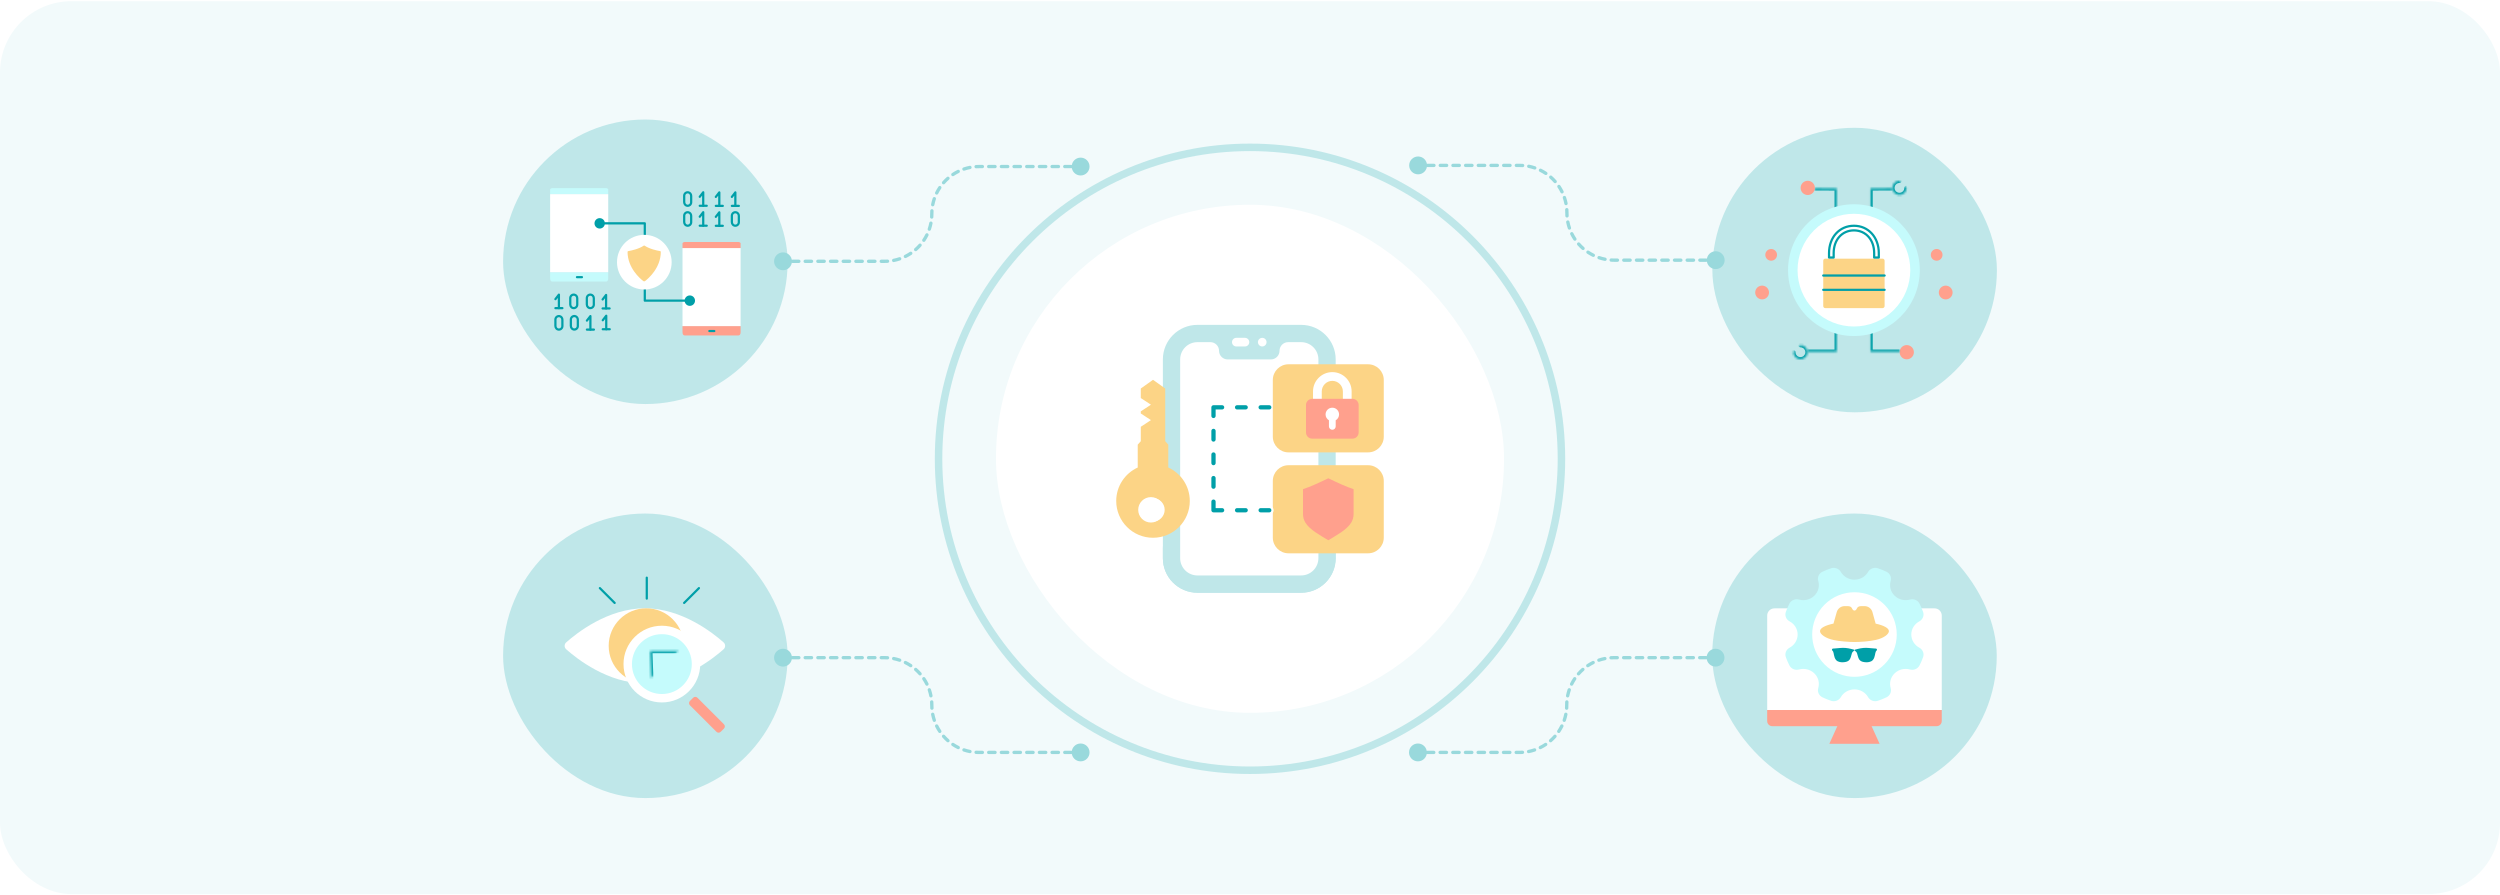 <svg width="1120" height="401" viewBox="0 0 1120 401" fill="none" xmlns="http://www.w3.org/2000/svg">
<rect y="0.541" width="1120" height="400" rx="32" fill="#F2FAFB"/>
<g filter="url(#filter0_d_5954_28244)">
<path d="M560 341.747C482.136 341.747 418.794 278.404 418.794 200.54C418.794 122.676 482.136 59.334 560 59.334C637.864 59.334 701.207 122.676 701.207 200.54C701.207 278.404 637.864 341.747 560 341.747ZM560 62.69C483.995 62.69 422.15 124.526 422.15 200.54C422.15 276.555 483.986 338.39 560 338.39C636.015 338.39 697.85 276.555 697.85 200.54C697.85 124.526 636.015 62.69 560 62.69Z" fill="#BFE7E9"/>
<rect x="446.192" y="86.732" width="227.616" height="227.616" rx="113.808" fill="white"/>
<g filter="url(#filter1_d_5954_28244)">
<path d="M582.902 140.541H536.451C527.899 140.541 520.967 147.473 520.967 156.025V245.057C520.967 253.609 527.899 260.541 536.451 260.541H582.902C591.454 260.541 598.386 253.609 598.386 245.057V156.025C598.386 147.473 591.454 140.541 582.902 140.541Z" fill="#BFE7E9"/>
<path d="M582.902 254.734H536.451C532.344 254.734 528.406 253.103 525.502 250.199C522.598 247.295 520.967 243.357 520.967 239.25V245.056C520.967 249.163 522.598 253.101 525.502 256.005C528.406 258.909 532.344 260.54 536.451 260.54H582.902C587.009 260.54 590.947 258.909 593.851 256.005C596.755 253.101 598.386 249.163 598.386 245.056V239.25C598.386 243.357 596.755 247.295 593.851 250.199C590.947 253.103 587.009 254.734 582.902 254.734Z" fill="#BFE7E9"/>
<path d="M590.644 156.025V245.057C590.644 247.111 589.829 249.08 588.377 250.532C586.925 251.984 584.956 252.799 582.903 252.799H536.451C534.398 252.799 532.428 251.984 530.977 250.532C529.525 249.08 528.709 247.111 528.709 245.057V156.025C528.709 153.972 529.525 152.003 530.977 150.551C532.428 149.099 534.398 148.283 536.451 148.283H542.257C543.284 148.283 544.269 148.691 544.995 149.417C545.721 150.143 546.128 151.128 546.128 152.154C546.128 153.181 546.536 154.165 547.262 154.891C547.988 155.617 548.973 156.025 549.999 156.025H569.354C570.381 156.025 571.365 155.617 572.091 154.891C572.817 154.165 573.225 153.181 573.225 152.154C573.225 151.128 573.633 150.143 574.359 149.417C575.085 148.691 576.069 148.283 577.096 148.283H582.903C584.956 148.283 586.925 149.099 588.377 150.551C589.829 152.003 590.644 153.972 590.644 156.025Z" fill="white"/>
<path d="M557.741 146.348H553.87C553.357 146.348 552.864 146.552 552.501 146.915C552.138 147.278 551.935 147.77 551.935 148.283C551.935 148.796 552.138 149.289 552.501 149.652C552.864 150.015 553.357 150.219 553.87 150.219H557.741C558.254 150.219 558.747 150.015 559.11 149.652C559.473 149.289 559.677 148.796 559.677 148.283C559.677 147.77 559.473 147.278 559.11 146.915C558.747 146.552 558.254 146.348 557.741 146.348Z" fill="white"/>
<path d="M565.483 146.348C565.101 146.348 564.726 146.461 564.408 146.674C564.09 146.887 563.842 147.189 563.695 147.542C563.549 147.896 563.51 148.285 563.585 148.661C563.66 149.036 563.844 149.381 564.115 149.652C564.385 149.922 564.73 150.107 565.106 150.181C565.481 150.256 565.87 150.218 566.224 150.071C566.578 149.925 566.88 149.677 567.093 149.358C567.305 149.04 567.419 148.666 567.419 148.283C567.419 147.77 567.215 147.278 566.852 146.915C566.489 146.552 565.997 146.348 565.483 146.348Z" fill="white"/>
<path d="M612.896 203.418H577.259C573.372 203.418 570.222 206.568 570.222 210.455V235.847C570.222 239.733 573.372 242.884 577.259 242.884H612.896C616.783 242.884 619.933 239.733 619.933 235.847V210.455C619.933 206.568 616.783 203.418 612.896 203.418Z" fill="#FCD486"/>
<path d="M543.647 218.274C544.453 218.274 545.106 218.928 545.106 219.733V222.131H547.505C548.311 222.131 548.964 222.785 548.964 223.591C548.964 224.396 548.311 225.05 547.505 225.05H543.647C542.842 225.05 542.189 224.396 542.188 223.591V219.733C542.188 218.928 542.842 218.275 543.647 218.274ZM554.209 222.131H558.066C558.872 222.131 559.525 222.785 559.525 223.591C559.525 224.396 558.872 225.05 558.066 225.05H554.209C553.403 225.05 552.75 224.397 552.75 223.591C552.75 222.785 553.403 222.131 554.209 222.131ZM564.771 222.131H568.627C569.433 222.131 570.087 222.785 570.087 223.591C570.087 224.397 569.433 225.05 568.627 225.05H564.771C563.965 225.05 563.311 224.397 563.311 223.591C563.311 222.785 563.965 222.131 564.771 222.131ZM543.647 207.713C544.453 207.713 545.106 208.366 545.106 209.172V213.029C545.106 213.835 544.453 214.488 543.647 214.488C542.842 214.488 542.188 213.835 542.188 213.029V209.172C542.189 208.366 542.842 207.713 543.647 207.713ZM543.647 197.151C544.453 197.151 545.106 197.806 545.106 198.611V202.468C545.106 203.274 544.453 203.928 543.647 203.928C542.842 203.928 542.188 203.274 542.188 202.468V198.611C542.188 197.806 542.842 197.151 543.647 197.151ZM543.647 186.591C544.453 186.591 545.106 187.244 545.106 188.05V191.907C545.106 192.713 544.453 193.366 543.647 193.366C542.842 193.366 542.189 192.713 542.188 191.907V188.05C542.188 187.244 542.842 186.591 543.647 186.591ZM543.647 176.029H547.505C548.311 176.029 548.964 176.683 548.964 177.488C548.964 178.294 548.311 178.947 547.505 178.947H545.106V181.346C545.106 182.151 544.453 182.805 543.647 182.805C542.842 182.805 542.189 182.151 542.188 181.346V177.488C542.189 176.683 542.842 176.029 543.647 176.029ZM554.209 176.029H558.066C558.872 176.03 559.525 176.683 559.525 177.488C559.525 178.294 558.872 178.947 558.066 178.947H554.209C553.403 178.947 552.75 178.294 552.75 177.488C552.75 176.683 553.403 176.029 554.209 176.029ZM564.771 176.029H568.627C569.433 176.029 570.087 176.683 570.087 177.488C570.087 178.294 569.433 178.947 568.627 178.947H564.771C563.965 178.947 563.311 178.294 563.311 177.488C563.311 176.683 563.965 176.029 564.771 176.029Z" fill="#009FA8" stroke="white"/>
<path fill-rule="evenodd" clip-rule="evenodd" d="M595.077 237.027C598.66 234.861 603.457 232.309 605.383 229.066C606.085 227.883 606.415 226.638 606.415 225.262V214.142C603.07 213.055 599.538 211.408 595.077 209.268C590.616 211.408 587.084 213.055 583.738 214.142V225.262C583.738 226.638 584.068 227.883 584.771 229.066C586.697 232.309 591.494 234.861 595.077 237.027H595.077Z" fill="#FFA08D"/>
<path fill-rule="evenodd" clip-rule="evenodd" d="M523.393 204.443V194.196L522.023 192.66V169.057L516.549 165.156L511.074 169.057V173.325L515.62 176.305L511.074 179.285V180.233L515.62 183.213L511.074 186.194V192.66L509.704 194.196V204.443C504.019 207.042 500.068 212.779 500.068 219.439C500.068 228.541 507.447 235.919 516.549 235.919C525.651 235.919 533.029 228.541 533.029 219.439C533.029 212.779 529.079 207.042 523.393 204.443Z" fill="#FCD486"/>
<path d="M515.612 229.096C518.757 229.096 521.306 226.547 521.306 223.402C521.306 220.257 518.757 217.707 515.612 217.707C512.467 217.707 509.917 220.257 509.917 223.402C509.917 226.547 512.467 229.096 515.612 229.096Z" fill="white"/>
<path fill-rule="evenodd" clip-rule="evenodd" d="M516.548 228.628C513.662 228.628 511.322 226.289 511.322 223.402C511.322 220.516 513.662 218.176 516.548 218.176C519.435 218.176 521.775 220.516 521.775 223.402C521.775 226.289 519.435 228.628 516.548 228.628Z" fill="white"/>
<path d="M612.896 158.199H577.259C573.372 158.199 570.222 161.35 570.222 165.236V190.628C570.222 194.514 573.372 197.665 577.259 197.665H612.896C616.783 197.665 619.933 194.514 619.933 190.628V165.236C619.933 161.35 616.783 158.199 612.896 158.199Z" fill="#FCD486"/>
<path fill-rule="evenodd" clip-rule="evenodd" d="M588.23 174.424V170.356C588.23 167.975 589.202 165.813 590.769 164.246C592.335 162.68 594.498 161.707 596.879 161.707C599.259 161.707 601.422 162.68 602.989 164.246C604.555 165.813 605.528 167.976 605.528 170.356V174.424H601.609V170.356C601.609 169.057 601.077 167.875 600.218 167.016C599.36 166.158 598.177 165.625 596.879 165.625C595.58 165.625 594.397 166.158 593.539 167.016C592.681 167.875 592.148 169.057 592.148 170.356V174.424H588.229H588.23Z" fill="white"/>
<path d="M587.868 173.672H605.891C607.428 173.672 608.676 174.92 608.676 176.457V188.734C608.676 190.271 607.428 191.519 605.891 191.519H587.868C586.331 191.519 585.083 190.271 585.083 188.734V176.457C585.083 174.92 586.331 173.672 587.868 173.672Z" fill="#FFA08D"/>
<path fill-rule="evenodd" clip-rule="evenodd" d="M596.879 177.649C598.549 177.649 599.903 179.002 599.903 180.672C599.903 181.791 599.295 182.768 598.392 183.291V186.024C598.392 186.856 597.711 187.536 596.879 187.536C596.047 187.536 595.366 186.856 595.366 186.024V183.291C594.463 182.768 593.855 181.791 593.855 180.672C593.855 179.002 595.209 177.649 596.879 177.649Z" fill="white"/>
</g>
<rect x="767.14" y="52.246" width="127.472" height="127.472" rx="63.736" fill="#BFE7E9"/>
<g filter="url(#filter2_d_5954_28244)">
<path d="M793.482 111.8C794.932 111.8 796.108 110.625 796.108 109.175C796.108 107.724 794.932 106.549 793.482 106.549C792.032 106.549 790.856 107.724 790.856 109.175C790.856 110.625 792.032 111.8 793.482 111.8Z" fill="#FFA08D"/>
<path d="M867.623 111.8C869.073 111.8 870.249 110.625 870.249 109.175C870.249 107.724 869.073 106.549 867.623 106.549C866.173 106.549 864.997 107.724 864.997 109.175C864.997 110.625 866.173 111.8 867.623 111.8Z" fill="#FFA08D"/>
<mask id="path-22-inside-1_5954_28244" fill="white">
<path d="M864.999 109.176H807.207H796.108"/>
</mask>
<path d="M864.999 109.176H807.207H796.108" fill="white"/>
<path d="M864.999 110.176C865.551 110.176 865.999 109.728 865.999 109.176C865.999 108.623 865.551 108.176 864.999 108.176V109.176V110.176ZM796.108 108.176C795.556 108.176 795.108 108.623 795.108 109.176C795.108 109.728 795.556 110.176 796.108 110.176V109.176V108.176ZM864.999 109.176V108.176H807.207V109.176V110.176H864.999V109.176ZM807.207 109.176V108.176H796.108V109.176V110.176H807.207V109.176Z" fill="#009FA8" mask="url(#path-22-inside-1_5954_28244)"/>
<path d="M873.861 128.233C875.067 127.027 875.067 125.071 873.861 123.865C872.655 122.658 870.699 122.658 869.493 123.865C868.286 125.071 868.286 127.027 869.493 128.233C870.699 129.439 872.655 129.439 873.861 128.233Z" fill="#FFA08D"/>
<mask id="path-25-inside-2_5954_28244" fill="white">
<path d="M792.516 126.053H853.898H868.589"/>
</mask>
<path d="M792.516 126.053H853.898H868.589" fill="white"/>
<path d="M792.516 125.053C791.963 125.053 791.516 125.5 791.516 126.053C791.516 126.605 791.963 127.053 792.516 127.053V126.053V125.053ZM868.589 127.053C869.142 127.053 869.589 126.605 869.589 126.053C869.589 125.5 869.142 125.053 868.589 125.053V126.053V127.053ZM792.516 126.053V127.053H853.898V126.053V125.053H792.516V126.053ZM853.898 126.053V127.053H868.589V126.053V125.053H853.898V126.053Z" fill="#009FA8" mask="url(#path-25-inside-2_5954_28244)"/>
<path d="M792.429 126.753C792.821 125.092 791.793 123.429 790.132 123.037C788.472 122.645 786.808 123.673 786.417 125.334C786.025 126.994 787.053 128.658 788.713 129.049C790.373 129.441 792.037 128.413 792.429 126.753Z" fill="#FFA08D"/>
<mask id="path-28-inside-3_5954_28244" fill="white">
<path d="M803.399 152.787C803.399 154.552 804.829 155.982 806.595 155.982C808.36 155.982 809.79 154.552 809.79 152.787C809.79 151.022 808.36 149.592 806.595 149.592"/>
</mask>
<path d="M804.399 152.787C804.399 152.235 803.952 151.787 803.399 151.787C802.847 151.787 802.399 152.235 802.399 152.787H803.399H804.399ZM806.595 148.592C806.042 148.592 805.595 149.04 805.595 149.592C805.595 150.144 806.042 150.592 806.595 150.592V149.592V148.592ZM803.399 152.787H802.399C802.399 155.105 804.277 156.982 806.595 156.982V155.982V154.982C805.382 154.982 804.399 154 804.399 152.787H803.399ZM806.595 155.982V156.982C808.912 156.982 810.79 155.105 810.79 152.787H809.79H808.79C808.79 154 807.808 154.982 806.595 154.982V155.982ZM809.79 152.787H810.79C810.79 150.469 808.912 148.592 806.595 148.592V149.592V150.592C807.808 150.592 808.79 151.574 808.79 152.787H809.79Z" fill="#009FA8" mask="url(#path-28-inside-3_5954_28244)"/>
<path d="M854.226 155.982C855.99 155.982 857.421 154.552 857.421 152.787C857.421 151.022 855.99 149.592 854.226 149.592C852.461 149.592 851.03 151.022 851.03 152.787C851.03 154.552 852.461 155.982 854.226 155.982Z" fill="#FFA08D"/>
<mask id="path-31-inside-4_5954_28244" fill="white">
<path d="M813.062 79.361L822.85 79.381V92.403V152.586L809.79 152.605"/>
</mask>
<path d="M813.064 78.361C812.511 78.36 812.063 78.807 812.062 79.359C812.06 79.912 812.507 80.36 813.06 80.361L813.062 79.361L813.064 78.361ZM822.85 79.381H823.85C823.85 78.829 823.403 78.382 822.852 78.381L822.85 79.381ZM822.85 152.586L822.851 153.586C823.403 153.585 823.85 153.137 823.85 152.586H822.85ZM809.789 151.605C809.236 151.606 808.789 152.054 808.79 152.607C808.791 153.159 809.239 153.606 809.792 153.605L809.79 152.605L809.789 151.605ZM813.062 79.361L813.06 80.361L822.848 80.381L822.85 79.381L822.852 78.381L813.064 78.361L813.062 79.361ZM822.85 79.381H821.85V92.403H822.85H823.85V79.381H822.85ZM822.85 92.403H821.85V152.586H822.85H823.85V92.403H822.85ZM822.85 152.586L822.848 151.586L809.789 151.605L809.79 152.605L809.792 153.605L822.851 153.586L822.85 152.586Z" fill="#009FA8" mask="url(#path-31-inside-4_5954_28244)"/>
<path d="M809.869 82.373C811.634 82.373 813.064 80.942 813.064 79.178C813.064 77.413 811.634 75.982 809.869 75.982C808.104 75.982 806.674 77.413 806.674 79.178C806.674 80.942 808.104 82.373 809.869 82.373Z" fill="#FFA08D"/>
<mask id="path-34-inside-5_5954_28244" fill="white">
<path d="M847.759 79.361L837.971 79.381V92.403V152.586L851.03 152.605"/>
</mask>
<path d="M847.761 80.361C848.313 80.36 848.76 79.912 848.759 79.359C848.758 78.807 848.309 78.36 847.757 78.361L847.759 79.361L847.761 80.361ZM837.971 79.381L837.969 78.381C837.417 78.382 836.971 78.829 836.971 79.381H837.971ZM837.971 152.586H836.971C836.971 153.137 837.418 153.585 837.969 153.586L837.971 152.586ZM851.029 153.605C851.581 153.606 852.029 153.159 852.03 152.607C852.031 152.054 851.584 151.606 851.032 151.605L851.03 152.605L851.029 153.605ZM847.759 79.361L847.757 78.361L837.969 78.381L837.971 79.381L837.973 80.381L847.761 80.361L847.759 79.361ZM837.971 79.381H836.971V92.403H837.971H838.971V79.381H837.971ZM837.971 92.403H836.971V152.586H837.971H838.971V92.403H837.971ZM837.971 152.586L837.969 153.586L851.029 153.605L851.03 152.605L851.032 151.605L837.972 151.586L837.971 152.586Z" fill="#009FA8" mask="url(#path-34-inside-5_5954_28244)"/>
<mask id="path-36-inside-6_5954_28244" fill="white">
<path d="M850.953 75.982C849.19 75.982 847.758 77.412 847.758 79.178C847.758 80.943 849.188 82.373 850.953 82.373C852.718 82.373 854.148 80.943 854.148 79.178"/>
</mask>
<path d="M850.953 76.982C851.505 76.982 851.953 76.535 851.953 75.982C851.953 75.43 851.505 74.982 850.953 74.982V75.982V76.982ZM855.148 79.178C855.148 78.625 854.701 78.178 854.148 78.178C853.596 78.178 853.148 78.625 853.148 79.178H854.148H855.148ZM850.953 75.982V74.982C848.638 74.982 846.758 76.86 846.758 79.178H847.758H848.758C848.758 77.965 849.741 76.982 850.953 76.982V75.982ZM847.758 79.178H846.758C846.758 81.495 848.635 83.373 850.953 83.373V82.373V81.373C849.74 81.373 848.758 80.391 848.758 79.178H847.758ZM850.953 82.373V83.373C853.271 83.373 855.148 81.495 855.148 79.178H854.148H853.148C853.148 80.391 852.166 81.373 850.953 81.373V82.373Z" fill="#009FA8" mask="url(#path-36-inside-6_5954_28244)"/>
<path d="M830.557 145.544C846.86 145.544 860.076 132.329 860.076 116.026C860.076 99.724 846.86 86.508 830.557 86.508C814.255 86.508 801.039 99.724 801.039 116.026C801.039 132.329 814.255 145.544 830.557 145.544Z" fill="#C5FBFC"/>
<path d="M848.409 133.88C858.269 124.02 858.269 108.034 848.409 98.174C838.55 88.314 822.563 88.314 812.704 98.174C802.844 108.034 802.844 124.02 812.704 133.88C822.563 143.74 838.55 143.74 848.409 133.88Z" fill="white"/>
<path d="M843.371 110.869H817.738C817.222 110.869 816.805 111.287 816.805 111.802V132.109C816.805 132.625 817.222 133.042 817.738 133.042H843.371C843.886 133.042 844.304 132.625 844.304 132.109V111.802C844.304 111.287 843.886 110.869 843.371 110.869Z" fill="#FCD486"/>
<path d="M830.556 96.141C836.988 96.141 841.704 101.243 841.704 108.407V110.368H839.628V108.407C839.628 105.452 838.714 102.905 837.108 101.09C835.499 99.27 833.218 98.215 830.554 98.215C827.889 98.215 825.608 99.271 823.999 101.091C822.394 102.906 821.481 105.453 821.48 108.407V110.368H819.406V108.407C819.406 101.241 824.123 96.141 830.556 96.141Z" fill="white" stroke="#009FA8" stroke-linecap="round" stroke-linejoin="round"/>
<path d="M816.805 118.434H844.304" stroke="#009FA8" stroke-linecap="round" stroke-linejoin="round"/>
<path d="M816.805 124.842H844.304" stroke="#009FA8" stroke-linecap="round" stroke-linejoin="round"/>
</g>
<path d="M772.638 111.555C772.638 109.346 770.847 107.555 768.638 107.555C766.429 107.555 764.638 109.346 764.638 111.555C764.638 113.764 766.429 115.555 768.638 115.555C770.847 115.555 772.638 113.764 772.638 111.555ZM639.308 69.102C639.308 66.893 637.517 65.102 635.308 65.102C633.099 65.102 631.308 66.893 631.308 69.102C631.308 71.312 633.099 73.102 635.308 73.102C637.517 73.102 639.308 71.312 639.308 69.102ZM701.223 90.328C701.223 90.743 701.559 91.078 701.973 91.078C702.387 91.078 702.723 90.743 702.723 90.328H701.973H701.223ZM702.723 90.328C702.723 89.914 702.387 89.578 701.973 89.578C701.559 89.578 701.223 89.914 701.223 90.328H701.973H702.723ZM767.218 110.805C766.804 110.805 766.468 111.14 766.468 111.555C766.468 111.969 766.804 112.305 767.218 112.305L767.218 111.555L767.218 110.805ZM764.378 112.305C764.792 112.305 765.128 111.969 765.128 111.555C765.128 111.14 764.792 110.805 764.378 110.805L764.378 111.555L764.378 112.305ZM761.538 110.805C761.124 110.805 760.788 111.14 760.788 111.555C760.788 111.969 761.124 112.305 761.538 112.305L761.538 111.555L761.538 110.805ZM758.698 112.305C759.112 112.305 759.448 111.969 759.448 111.555C759.448 111.14 759.112 110.805 758.698 110.805L758.698 111.555L758.698 112.305ZM755.858 110.805C755.444 110.805 755.108 111.14 755.108 111.555C755.108 111.969 755.444 112.305 755.858 112.305L755.858 111.555L755.858 110.805ZM753.018 112.305C753.432 112.305 753.768 111.969 753.768 111.555C753.768 111.14 753.432 110.805 753.018 110.805L753.018 111.555L753.018 112.305ZM750.178 110.805C749.764 110.805 749.428 111.14 749.428 111.555C749.428 111.969 749.764 112.305 750.178 112.305L750.178 111.555L750.178 110.805ZM747.338 112.304C747.752 112.304 748.088 111.969 748.088 111.554C748.088 111.14 747.752 110.804 747.338 110.804L747.338 111.554L747.338 112.304ZM744.498 110.804C744.084 110.804 743.748 111.14 743.748 111.554C743.748 111.969 744.084 112.304 744.498 112.304L744.498 111.554L744.498 110.804ZM741.658 112.304C742.072 112.304 742.408 111.969 742.408 111.554C742.408 111.14 742.072 110.804 741.658 110.804L741.658 111.554L741.658 112.304ZM738.818 110.804C738.404 110.804 738.068 111.14 738.068 111.554C738.068 111.969 738.404 112.304 738.818 112.304L738.818 111.554L738.818 110.804ZM735.978 112.304C736.393 112.304 736.728 111.969 736.728 111.554C736.728 111.14 736.393 110.804 735.978 110.804L735.978 111.554L735.978 112.304ZM733.138 110.804C732.724 110.804 732.388 111.14 732.388 111.554C732.388 111.969 732.724 112.304 733.138 112.304L733.138 111.554L733.138 110.804ZM730.298 112.304C730.713 112.304 731.048 111.969 731.048 111.554C731.048 111.14 730.713 110.804 730.298 110.804L730.298 111.554L730.298 112.304ZM727.458 110.804C727.044 110.804 726.708 111.14 726.708 111.554C726.708 111.969 727.044 112.304 727.458 112.304L727.458 111.554L727.458 110.804ZM724.619 112.304C725.033 112.304 725.369 111.969 725.369 111.554C725.369 111.14 725.033 110.804 724.619 110.804L724.619 111.554L724.619 112.304ZM721.857 110.761C721.444 110.734 721.087 111.048 721.061 111.461C721.034 111.874 721.347 112.231 721.761 112.258L721.809 111.51L721.857 110.761ZM718.911 111.886C719.317 111.966 719.711 111.702 719.792 111.296C719.872 110.889 719.608 110.495 719.202 110.414L719.056 111.15L718.911 111.886ZM716.614 109.723C716.222 109.59 715.796 109.8 715.663 110.192C715.53 110.584 715.74 111.01 716.132 111.143L716.373 110.433L716.614 109.723ZM713.476 110.042C713.848 110.225 714.298 110.073 714.481 109.702C714.664 109.33 714.512 108.881 714.141 108.697L713.809 109.37L713.476 110.042ZM711.822 107.356C711.478 107.125 711.012 107.218 710.782 107.562C710.552 107.906 710.644 108.372 710.988 108.602L711.405 107.979L711.822 107.356ZM708.709 106.851C709.02 107.124 709.494 107.093 709.767 106.782C710.04 106.47 710.009 105.997 709.698 105.723L709.203 106.287L708.709 106.851ZM707.804 103.829C707.53 103.518 707.057 103.487 706.745 103.76C706.434 104.033 706.403 104.507 706.676 104.818L707.24 104.324L707.804 103.829ZM704.925 102.539C705.155 102.883 705.621 102.975 705.965 102.745C706.309 102.515 706.402 102.049 706.171 101.705L705.548 102.122L704.925 102.539ZM704.83 99.386C704.646 99.015 704.197 98.862 703.825 99.046C703.454 99.229 703.302 99.679 703.485 100.051L704.158 99.718L704.83 99.386ZM702.384 97.395C702.517 97.787 702.943 97.997 703.335 97.864C703.727 97.731 703.937 97.305 703.804 96.913L703.094 97.154L702.384 97.395ZM703.113 94.325C703.032 93.919 702.638 93.655 702.231 93.735C701.825 93.816 701.561 94.21 701.641 94.616L702.377 94.471L703.113 94.325ZM701.269 91.766C701.296 92.18 701.653 92.493 702.066 92.466C702.479 92.44 702.793 92.083 702.766 91.669L702.018 91.718L701.269 91.766ZM702.677 88.89C702.65 88.477 702.293 88.164 701.88 88.19C701.466 88.217 701.153 88.574 701.18 88.987L701.928 88.939L702.677 88.89ZM700.833 86.331C700.913 86.738 701.308 87.002 701.714 86.922C702.121 86.841 702.385 86.447 702.305 86.04L701.569 86.186L700.833 86.331ZM701.562 83.262C701.429 82.87 701.003 82.66 700.611 82.793C700.218 82.926 700.008 83.352 700.141 83.744L700.852 83.503L701.562 83.262ZM699.116 81.271C699.299 81.642 699.749 81.794 700.12 81.611C700.492 81.427 700.644 80.978 700.461 80.606L699.788 80.938L699.116 81.271ZM699.021 78.118C698.79 77.773 698.325 77.681 697.98 77.912C697.636 78.142 697.544 78.608 697.774 78.952L698.398 78.535L699.021 78.118ZM696.142 76.828C696.415 77.139 696.889 77.17 697.2 76.897C697.512 76.624 697.543 76.15 697.269 75.838L696.706 76.333L696.142 76.828ZM695.237 73.806C694.926 73.533 694.452 73.564 694.179 73.875C693.905 74.186 693.936 74.66 694.248 74.933L694.742 74.37L695.237 73.806ZM692.123 73.301C692.467 73.531 692.933 73.439 693.164 73.095C693.394 72.751 693.302 72.285 692.958 72.054L692.54 72.678L692.123 73.301ZM690.469 70.615C690.098 70.431 689.648 70.584 689.465 70.955C689.281 71.326 689.433 71.776 689.805 71.96L690.137 71.287L690.469 70.615ZM687.331 70.934C687.723 71.067 688.149 70.857 688.282 70.465C688.416 70.072 688.206 69.647 687.813 69.513L687.572 70.224L687.331 70.934ZM685.035 68.771C684.629 68.69 684.234 68.955 684.154 69.361C684.073 69.767 684.338 70.162 684.744 70.242L684.889 69.507L685.035 68.771ZM682.088 69.896C682.501 69.922 682.858 69.609 682.885 69.196C682.912 68.782 682.598 68.425 682.185 68.399L682.136 69.147L682.088 69.896ZM679.327 68.352C678.913 68.352 678.577 68.688 678.577 69.102C678.577 69.517 678.913 69.852 679.327 69.852V69.102V68.352ZM676.487 69.852C676.901 69.852 677.237 69.517 677.237 69.102C677.237 68.688 676.901 68.352 676.487 68.352V69.102V69.852ZM673.647 68.352C673.233 68.352 672.897 68.688 672.897 69.102C672.897 69.517 673.233 69.852 673.647 69.852V69.102V68.352ZM670.807 69.852C671.221 69.852 671.557 69.517 671.557 69.102C671.557 68.688 671.221 68.352 670.807 68.352V69.102V69.852ZM667.967 68.352C667.553 68.352 667.217 68.688 667.217 69.102C667.217 69.517 667.553 69.852 667.967 69.852V69.102V68.352ZM665.127 69.852C665.541 69.852 665.877 69.517 665.877 69.102C665.877 68.688 665.541 68.352 665.127 68.352V69.102V69.852ZM662.287 68.352C661.873 68.352 661.537 68.688 661.537 69.102C661.537 69.517 661.873 69.852 662.287 69.852V69.102V68.352ZM659.447 69.852C659.862 69.852 660.197 69.517 660.197 69.102C660.197 68.688 659.862 68.352 659.447 68.352V69.102V69.852ZM656.607 68.352C656.193 68.352 655.857 68.688 655.857 69.102C655.857 69.517 656.193 69.852 656.607 69.852V69.102V68.352ZM653.768 69.852C654.182 69.852 654.518 69.517 654.518 69.102C654.518 68.688 654.182 68.352 653.768 68.352V69.102V69.852ZM650.928 68.352C650.513 68.352 650.178 68.688 650.178 69.102C650.178 69.517 650.513 69.852 650.928 69.852V69.102V68.352ZM648.088 69.852C648.502 69.852 648.838 69.517 648.838 69.102C648.838 68.688 648.502 68.352 648.088 68.352V69.102V69.852ZM645.248 68.352C644.834 68.352 644.498 68.688 644.498 69.102C644.498 69.517 644.834 69.852 645.248 69.852V69.102V68.352ZM642.408 69.852C642.822 69.852 643.158 69.517 643.158 69.102C643.158 68.688 642.822 68.352 642.408 68.352V69.102V69.852ZM639.568 68.352C639.154 68.352 638.818 68.688 638.818 69.102C638.818 69.517 639.154 69.852 639.568 69.852V69.102V68.352ZM636.728 69.852C637.142 69.852 637.478 69.517 637.478 69.102C637.478 68.688 637.142 68.352 636.728 68.352V69.102V69.852ZM768.638 111.555L768.638 110.805L767.218 110.805L767.218 111.555L767.218 112.305L768.638 112.305L768.638 111.555ZM764.378 111.555L764.378 110.805L761.538 110.805L761.538 111.555L761.538 112.305L764.378 112.305L764.378 111.555ZM758.698 111.555L758.698 110.805L755.858 110.805L755.858 111.555L755.858 112.305L758.698 112.305L758.698 111.555ZM753.018 111.555L753.018 110.805L750.178 110.805L750.178 111.555L750.178 112.305L753.018 112.305L753.018 111.555ZM747.338 111.554L747.338 110.804L744.498 110.804L744.498 111.554L744.498 112.304L747.338 112.304L747.338 111.554ZM741.658 111.554L741.658 110.804L738.818 110.804L738.818 111.554L738.818 112.304L741.658 112.304L741.658 111.554ZM735.978 111.554L735.978 110.804L733.138 110.804L733.138 111.554L733.138 112.304L735.978 112.304L735.978 111.554ZM730.298 111.554L730.298 110.804L727.458 110.804L727.458 111.554L727.458 112.304L730.298 112.304L730.298 111.554ZM724.619 111.554L724.619 110.804L723.199 110.804L723.199 111.554L723.199 112.304L724.619 112.304L724.619 111.554ZM723.199 111.554L723.199 110.804C722.748 110.804 722.301 110.79 721.857 110.761L721.809 111.51L721.761 112.258C722.236 112.289 722.716 112.304 723.199 112.304L723.199 111.554ZM719.056 111.15L719.202 110.414C718.317 110.24 717.454 110.008 716.614 109.723L716.373 110.433L716.132 111.143C717.034 111.449 717.961 111.698 718.911 111.886L719.056 111.15ZM713.809 109.37L714.141 108.697C713.337 108.3 712.563 107.851 711.822 107.356L711.405 107.979L710.988 108.602C711.782 109.134 712.613 109.615 713.476 110.042L713.809 109.37ZM709.203 106.287L709.698 105.723C709.026 105.134 708.393 104.501 707.804 103.829L707.24 104.324L706.676 104.818C707.309 105.539 707.988 106.218 708.709 106.851L709.203 106.287ZM705.548 102.122L706.171 101.705C705.676 100.964 705.227 100.19 704.83 99.386L704.158 99.718L703.485 100.051C703.912 100.914 704.393 101.745 704.925 102.539L705.548 102.122ZM703.094 97.154L703.804 96.913C703.519 96.073 703.288 95.21 703.113 94.325L702.377 94.471L701.641 94.616C701.829 95.566 702.078 96.493 702.384 97.395L703.094 97.154ZM702.018 91.718L702.766 91.669C702.737 91.226 702.723 90.779 702.723 90.328H701.973H701.223C701.223 90.811 701.238 91.291 701.269 91.766L702.018 91.718ZM701.973 90.328H702.723C702.723 89.845 702.707 89.366 702.677 88.89L701.928 88.939L701.18 88.987C701.208 89.43 701.223 89.878 701.223 90.328H701.973ZM701.569 86.186L702.305 86.04C702.117 85.091 701.868 84.163 701.562 83.262L700.852 83.503L700.141 83.744C700.426 84.583 700.658 85.447 700.833 86.331L701.569 86.186ZM699.788 80.938L700.461 80.606C700.034 79.743 699.553 78.912 699.021 78.118L698.398 78.535L697.774 78.952C698.27 79.692 698.718 80.467 699.116 81.271L699.788 80.938ZM696.706 76.333L697.269 75.838C696.637 75.118 695.958 74.439 695.237 73.806L694.742 74.37L694.248 74.933C694.919 75.523 695.552 76.156 696.142 76.828L696.706 76.333ZM692.54 72.678L692.958 72.054C692.163 71.523 691.332 71.041 690.469 70.615L690.137 71.287L689.805 71.96C690.609 72.357 691.383 72.805 692.123 73.301L692.54 72.678ZM687.572 70.224L687.813 69.513C686.912 69.207 685.984 68.959 685.035 68.771L684.889 69.507L684.744 70.242C685.628 70.417 686.492 70.649 687.331 70.934L687.572 70.224ZM682.136 69.147L682.185 68.399C681.709 68.368 681.23 68.352 680.747 68.352V69.102V69.852C681.198 69.852 681.645 69.867 682.088 69.896L682.136 69.147ZM680.747 69.102V68.352H679.327V69.102V69.852H680.747V69.102ZM676.487 69.102V68.352H673.647V69.102V69.852H676.487V69.102ZM670.807 69.102V68.352H667.967V69.102V69.852H670.807V69.102ZM665.127 69.102V68.352H662.287V69.102V69.852H665.127V69.102ZM659.447 69.102V68.352H656.607V69.102V69.852H659.447V69.102ZM653.768 69.102V68.352H650.928V69.102V69.852H653.768V69.102ZM648.088 69.102V68.352H645.248V69.102V69.852H648.088V69.102ZM642.408 69.102V68.352H639.568V69.102V69.852H642.408V69.102ZM636.728 69.102V68.352H635.308V69.102V69.852H636.728V69.102Z" fill="#99D9DC"/>
<rect x="225.388" y="48.541" width="127.472" height="127.472" rx="63.736" fill="#BFE7E9"/>
<g filter="url(#filter3_d_5954_28244)">
<path d="M313.485 83.159L315.046 81.139V87.187" stroke="#009FA8" stroke-linecap="round" stroke-linejoin="round"/>
<path d="M313.485 87.186H316.61" stroke="#009FA8" stroke-linecap="round" stroke-linejoin="round"/>
<path d="M320.688 83.21L322.249 81.189V87.238" stroke="#009FA8" stroke-linecap="round" stroke-linejoin="round"/>
<path d="M320.688 87.236H323.811" stroke="#009FA8" stroke-linecap="round" stroke-linejoin="round"/>
<path d="M327.875 83.21L329.436 81.189V87.238" stroke="#009FA8" stroke-linecap="round" stroke-linejoin="round"/>
<path d="M327.875 87.236H330.998" stroke="#009FA8" stroke-linecap="round" stroke-linejoin="round"/>
<path d="M309.646 85.632C309.646 86.588 308.76 87.356 307.769 87.163C307.462 87.103 307.195 86.948 306.988 86.734C306.695 86.431 306.521 86.007 306.521 85.565V82.707C306.521 81.741 307.398 80.98 308.398 81.175C309.14 81.321 309.645 82.018 309.645 82.773V85.632H309.646Z" stroke="#009FA8" stroke-linecap="round" stroke-linejoin="round"/>
<path d="M313.485 92.089L315.046 90.068V96.117" stroke="#009FA8" stroke-linecap="round" stroke-linejoin="round"/>
<path d="M313.485 96.115H316.61" stroke="#009FA8" stroke-linecap="round" stroke-linejoin="round"/>
<path d="M320.688 92.14L322.249 90.119V96.168" stroke="#009FA8" stroke-linecap="round" stroke-linejoin="round"/>
<path d="M320.688 96.166H323.811" stroke="#009FA8" stroke-linecap="round" stroke-linejoin="round"/>
<path d="M309.646 94.563C309.646 95.519 308.76 96.288 307.769 96.094C307.462 96.034 307.195 95.88 306.988 95.666C306.695 95.363 306.521 94.939 306.521 94.496V91.638C306.521 90.673 307.398 89.911 308.398 90.107C309.14 90.252 309.645 90.949 309.645 91.705V94.563H309.646Z" stroke="#009FA8" stroke-linecap="round" stroke-linejoin="round"/>
<path d="M330.999 94.563C330.999 95.519 330.113 96.288 329.123 96.094C328.815 96.034 328.549 95.88 328.342 95.666C328.049 95.363 327.875 94.939 327.875 94.496V91.638C327.875 90.673 328.752 89.911 329.752 90.107C330.494 90.252 330.998 90.949 330.998 91.705V94.563H330.999Z" stroke="#009FA8" stroke-linecap="round" stroke-linejoin="round"/>
<path d="M262.938 138.63L264.5 136.609V142.658" stroke="#009FA8" stroke-linecap="round" stroke-linejoin="round"/>
<path d="M262.938 142.656H266.063" stroke="#009FA8" stroke-linecap="round" stroke-linejoin="round"/>
<path d="M269.972 129.155L271.532 127.135V133.183" stroke="#009FA8" stroke-linecap="round" stroke-linejoin="round"/>
<path d="M269.972 133.182H273.095" stroke="#009FA8" stroke-linecap="round" stroke-linejoin="round"/>
<path d="M270.035 138.474L271.596 136.453V142.501" stroke="#009FA8" stroke-linecap="round" stroke-linejoin="round"/>
<path d="M270.035 142.5H273.16" stroke="#009FA8" stroke-linecap="round" stroke-linejoin="round"/>
<path d="M248.826 129.015L250.387 126.994V133.042" stroke="#009FA8" stroke-linecap="round" stroke-linejoin="round"/>
<path d="M248.826 133.041H251.951" stroke="#009FA8" stroke-linecap="round" stroke-linejoin="round"/>
<path d="M258.606 131.477C258.606 132.434 257.72 133.202 256.729 133.008C256.422 132.949 256.155 132.794 255.948 132.58C255.655 132.277 255.481 131.853 255.481 131.411V128.552C255.481 127.587 256.358 126.825 257.358 127.021C258.1 127.166 258.605 127.863 258.605 128.619V131.477H258.606Z" stroke="#009FA8" stroke-linecap="round" stroke-linejoin="round"/>
<path d="M266.026 131.477C266.026 132.434 265.14 133.202 264.149 133.008C263.841 132.949 263.575 132.794 263.368 132.58C263.075 132.277 262.901 131.853 262.901 131.411V128.552C262.901 127.587 263.778 126.825 264.778 127.021C265.52 127.166 266.025 127.863 266.025 128.619V131.477H266.026Z" stroke="#009FA8" stroke-linecap="round" stroke-linejoin="round"/>
<path d="M251.951 141.096C251.951 142.053 251.065 142.821 250.074 142.628C249.766 142.568 249.5 142.413 249.293 142.199C249 141.896 248.826 141.472 248.826 141.03V138.171C248.826 137.206 249.703 136.444 250.703 136.64C251.445 136.785 251.951 137.482 251.951 138.238V141.096Z" stroke="#009FA8" stroke-linecap="round" stroke-linejoin="round"/>
<path d="M258.866 141.073C258.866 142.029 257.98 142.798 256.989 142.604C256.681 142.544 256.415 142.39 256.208 142.176C255.915 141.873 255.741 141.449 255.741 141.006V138.148C255.741 137.183 256.618 136.421 257.618 136.617C258.36 136.762 258.864 137.459 258.864 138.215V141.073H258.866Z" stroke="#009FA8" stroke-linecap="round" stroke-linejoin="round"/>
<path d="M246.46 119.682C246.46 120.705 246.891 121.135 247.422 121.135H271.521C272.052 121.135 272.483 120.705 272.483 119.682V116.949H246.46V119.682Z" fill="#C5FBFC"/>
<path d="M272.483 79.745C272.483 79.707 272.052 79.277 271.521 79.277H247.423C246.892 79.277 246.461 79.707 246.461 79.745V81.986H272.484V79.745H272.483Z" fill="#C5FBFC"/>
<path d="M272.483 81.984H246.46V116.948H272.483V81.984Z" fill="white"/>
<path d="M260.7 119.164H258.49" stroke="#009FA8" stroke-linecap="round" stroke-linejoin="round"/>
<path d="M305.766 143.824C305.766 144.848 306.196 145.277 306.728 145.277H330.827C331.358 145.277 331.789 144.848 331.789 143.824V141.092H305.766V143.824Z" fill="#FFA08D"/>
<path d="M331.789 106.127H305.766V141.091H331.789V106.127Z" fill="white"/>
<path d="M331.789 103.888C331.789 103.85 331.358 103.42 330.827 103.42H306.728C306.196 103.42 305.766 103.85 305.766 103.888V106.127H331.789V103.888Z" fill="#FFA08D"/>
<path d="M320.005 143.307H317.795" stroke="#009FA8" stroke-linecap="round" stroke-linejoin="round"/>
<path d="M270.991 95.059H288.867V129.691H306.709" stroke="#009FA8" stroke-linecap="round" stroke-linejoin="round"/>
<path d="M268.662 97.395C269.949 97.395 270.992 96.349 270.992 95.059C270.992 93.769 269.949 92.723 268.662 92.723C267.376 92.723 266.333 93.769 266.333 95.059C266.333 96.349 267.376 97.395 268.662 97.395Z" fill="#009FA8"/>
<path d="M309.038 132.026C310.325 132.026 311.368 130.98 311.368 129.69C311.368 128.4 310.325 127.354 309.038 127.354C307.752 127.354 306.709 128.4 306.709 129.69C306.709 130.98 307.752 132.026 309.038 132.026Z" fill="#009FA8"/>
<path d="M288.656 124.695C295.419 124.695 300.9 119.213 300.9 112.451C300.9 105.689 295.419 100.207 288.656 100.207C281.894 100.207 276.412 105.689 276.412 112.451C276.412 119.213 281.894 124.695 288.656 124.695Z" fill="white"/>
<path d="M288.594 121.054C288.462 121.054 288.335 121.016 288.246 120.949C287.936 120.717 287.301 120.216 286.529 119.463C285.649 118.604 284.853 117.675 284.16 116.701C283.266 115.443 282.559 114.123 282.058 112.777C281.769 112.002 281.545 111.207 281.393 110.414C281.228 109.555 281.143 108.676 281.14 107.804C281.14 107.729 281.177 107.656 281.244 107.599C281.311 107.541 281.406 107.501 281.511 107.485C282.159 107.384 283.354 107.133 284.589 106.755C286.2 106.263 287.471 105.694 288.368 105.062C288.428 105.02 288.507 104.996 288.592 104.996C288.678 104.996 288.757 105.019 288.817 105.062C289.714 105.693 290.985 106.263 292.596 106.755C293.831 107.132 295.027 107.383 295.674 107.485C295.779 107.501 295.873 107.541 295.94 107.599C296.008 107.656 296.045 107.73 296.045 107.804C296.042 108.677 295.956 109.555 295.792 110.414C295.64 111.207 295.416 112.002 295.127 112.777C294.626 114.123 293.918 115.443 293.024 116.701C292.332 117.675 291.536 118.604 290.656 119.463C289.884 120.216 289.249 120.717 288.939 120.949C288.85 121.016 288.724 121.054 288.591 121.054H288.594Z" fill="#FCD486"/>
</g>
<path d="M346.787 112.066C346.787 109.857 348.578 108.066 350.787 108.066C352.996 108.066 354.787 109.857 354.787 112.066C354.787 114.276 352.996 116.066 350.787 116.066C348.578 116.066 346.787 114.276 346.787 112.066ZM480.117 69.615C480.117 67.406 481.908 65.615 484.117 65.615C486.326 65.615 488.117 67.406 488.117 69.615C488.117 71.824 486.326 73.615 484.117 73.615C481.908 73.615 480.117 71.824 480.117 69.615ZM418.202 90.841C418.202 91.255 417.866 91.591 417.452 91.591C417.038 91.591 416.702 91.255 416.702 90.841H417.452H418.202ZM416.702 90.841C416.702 90.426 417.038 90.091 417.452 90.091C417.866 90.091 418.202 90.426 418.202 90.841H417.452H416.702ZM352.207 111.316C352.621 111.316 352.957 111.652 352.957 112.066C352.957 112.481 352.621 112.816 352.207 112.816V112.066V111.316ZM355.047 112.816C354.633 112.816 354.297 112.481 354.297 112.066C354.297 111.652 354.633 111.316 355.047 111.316V112.066V112.816ZM357.887 111.316C358.301 111.316 358.637 111.652 358.637 112.066C358.637 112.481 358.301 112.816 357.887 112.816V112.066V111.316ZM360.727 112.816C360.313 112.816 359.977 112.481 359.977 112.066C359.977 111.652 360.313 111.316 360.727 111.316V112.066V112.816ZM363.567 111.316C363.981 111.316 364.317 111.652 364.317 112.066C364.317 112.481 363.981 112.816 363.567 112.816V112.066V111.316ZM366.407 112.816C365.993 112.816 365.657 112.481 365.657 112.066C365.657 111.652 365.993 111.316 366.407 111.316V112.066V112.816ZM369.247 111.316C369.661 111.316 369.997 111.652 369.997 112.066C369.997 112.481 369.661 112.816 369.247 112.816V112.066V111.316ZM372.087 112.816C371.672 112.816 371.337 112.481 371.337 112.066C371.337 111.652 371.672 111.316 372.087 111.316V112.066V112.816ZM374.927 111.316C375.341 111.316 375.677 111.652 375.677 112.066C375.677 112.481 375.341 112.816 374.927 112.816V112.066V111.316ZM377.767 112.816C377.352 112.816 377.017 112.481 377.017 112.066C377.017 111.652 377.352 111.316 377.767 111.316V112.066V112.816ZM380.606 111.316C381.021 111.316 381.356 111.652 381.356 112.066C381.356 112.481 381.021 112.816 380.606 112.816V112.066V111.316ZM383.446 112.816C383.032 112.816 382.696 112.481 382.696 112.066C382.696 111.652 383.032 111.316 383.446 111.316V112.066V112.816ZM386.286 111.316C386.701 111.316 387.036 111.652 387.036 112.066C387.036 112.481 386.701 112.816 386.286 112.816V112.066V111.316ZM389.126 112.816C388.712 112.816 388.376 112.481 388.376 112.066C388.376 111.652 388.712 111.316 389.126 111.316V112.066V112.816ZM391.966 111.316C392.38 111.316 392.716 111.652 392.716 112.066C392.716 112.481 392.38 112.816 391.966 112.816V112.066V111.316ZM394.806 112.816C394.392 112.816 394.056 112.481 394.056 112.066C394.056 111.652 394.392 111.316 394.806 111.316V112.066V112.816ZM397.567 111.273C397.981 111.246 398.337 111.56 398.364 111.973C398.391 112.387 398.077 112.743 397.664 112.77L397.616 112.022L397.567 111.273ZM400.514 112.398C400.108 112.479 399.713 112.214 399.633 111.808C399.553 111.402 399.817 111.007 400.223 110.927L400.369 111.662L400.514 112.398ZM402.81 110.235C403.203 110.102 403.629 110.312 403.762 110.704C403.895 111.096 403.685 111.522 403.293 111.655L403.051 110.945L402.81 110.235ZM405.948 110.554C405.577 110.738 405.127 110.585 404.944 110.214C404.76 109.843 404.913 109.393 405.284 109.209L405.616 109.882L405.948 110.554ZM407.602 107.868C407.947 107.638 408.412 107.73 408.643 108.074C408.873 108.418 408.781 108.884 408.437 109.114L408.02 108.491L407.602 107.868ZM410.716 107.363C410.405 107.636 409.931 107.605 409.658 107.294C409.385 106.983 409.415 106.509 409.727 106.236L410.221 106.799L410.716 107.363ZM411.621 104.341C411.894 104.03 412.368 103.999 412.68 104.272C412.991 104.545 413.022 105.019 412.749 105.331L412.185 104.836L411.621 104.341ZM414.5 103.051C414.27 103.395 413.804 103.488 413.46 103.257C413.115 103.027 413.023 102.561 413.254 102.217L413.877 102.634L414.5 103.051ZM414.595 99.898C414.778 99.527 415.228 99.375 415.6 99.558C415.971 99.742 416.123 100.191 415.94 100.563L415.267 100.231L414.595 99.898ZM417.041 97.907C416.908 98.299 416.482 98.509 416.09 98.376C415.698 98.243 415.487 97.817 415.621 97.425L416.331 97.666L417.041 97.907ZM416.312 94.838C416.393 94.431 416.787 94.167 417.194 94.247C417.6 94.328 417.864 94.722 417.784 95.129L417.048 94.983L416.312 94.838ZM418.156 92.278C418.129 92.692 417.772 93.005 417.359 92.979C416.946 92.952 416.632 92.595 416.659 92.182L417.407 92.23L418.156 92.278ZM416.748 89.403C416.775 88.989 417.132 88.676 417.545 88.703C417.958 88.729 418.272 89.086 418.245 89.499L417.497 89.451L416.748 89.403ZM418.592 86.844C418.511 87.25 418.117 87.514 417.71 87.434C417.304 87.353 417.04 86.959 417.12 86.553L417.856 86.698L418.592 86.844ZM417.863 83.774C417.996 83.382 418.422 83.172 418.814 83.305C419.206 83.438 419.417 83.864 419.283 84.256L418.573 84.015L417.863 83.774ZM420.309 81.783C420.126 82.154 419.676 82.306 419.304 82.123C418.933 81.939 418.781 81.49 418.964 81.118L419.637 81.451L420.309 81.783ZM420.404 78.63C420.634 78.286 421.1 78.194 421.444 78.424C421.789 78.654 421.881 79.12 421.65 79.464L421.027 79.047L420.404 78.63ZM423.283 77.34C423.01 77.651 422.536 77.682 422.224 77.409C421.913 77.136 421.882 76.662 422.155 76.351L422.719 76.845L423.283 77.34ZM424.188 74.318C424.499 74.045 424.973 74.076 425.246 74.387C425.519 74.698 425.489 75.172 425.177 75.446L424.683 74.882L424.188 74.318ZM427.302 73.813C426.957 74.044 426.492 73.951 426.261 73.607C426.031 73.263 426.123 72.797 426.467 72.567L426.884 73.19L427.302 73.813ZM428.956 71.127C429.327 70.944 429.777 71.096 429.96 71.467C430.144 71.839 429.991 72.288 429.62 72.472L429.288 71.799L428.956 71.127ZM432.094 71.446C431.701 71.579 431.275 71.369 431.142 70.977C431.009 70.585 431.219 70.159 431.611 70.026L431.853 70.736L432.094 71.446ZM434.39 69.283C434.796 69.203 435.191 69.467 435.271 69.873C435.351 70.28 435.087 70.674 434.681 70.754L434.535 70.019L434.39 69.283ZM437.337 70.408C436.923 70.435 436.567 70.121 436.54 69.708C436.513 69.294 436.827 68.938 437.24 68.911L437.288 69.659L437.337 70.408ZM440.098 68.865C440.512 68.865 440.848 69.201 440.848 69.615C440.848 70.029 440.512 70.365 440.098 70.365V69.615V68.865ZM442.938 70.365C442.524 70.365 442.188 70.029 442.188 69.615C442.188 69.201 442.524 68.865 442.938 68.865V69.615V70.365ZM445.778 68.865C446.192 68.865 446.528 69.201 446.528 69.615C446.528 70.029 446.192 70.365 445.778 70.365V69.615V68.865ZM448.618 70.365C448.203 70.365 447.868 70.029 447.868 69.615C447.868 69.201 448.203 68.865 448.618 68.865V69.615V70.365ZM451.458 68.865C451.872 68.865 452.208 69.201 452.208 69.615C452.208 70.029 451.872 70.365 451.458 70.365V69.615V68.865ZM454.297 70.365C453.883 70.365 453.547 70.029 453.547 69.615C453.547 69.201 453.883 68.865 454.297 68.865V69.615V70.365ZM457.137 68.865C457.552 68.865 457.887 69.201 457.887 69.615C457.887 70.029 457.552 70.365 457.137 70.365V69.615V68.865ZM459.977 70.365C459.563 70.365 459.227 70.029 459.227 69.615C459.227 69.201 459.563 68.865 459.977 68.865V69.615V70.365ZM462.817 68.865C463.232 68.865 463.567 69.201 463.567 69.615C463.567 70.029 463.232 70.365 462.817 70.365V69.615V68.865ZM465.657 70.365C465.243 70.365 464.907 70.029 464.907 69.615C464.907 69.201 465.243 68.865 465.657 68.865V69.615V70.365ZM468.497 68.865C468.911 68.865 469.247 69.201 469.247 69.615C469.247 70.029 468.911 70.365 468.497 70.365V69.615V68.865ZM471.337 70.365C470.923 70.365 470.587 70.029 470.587 69.615C470.587 69.201 470.923 68.865 471.337 68.865V69.615V70.365ZM474.177 68.865C474.591 68.865 474.927 69.201 474.927 69.615C474.927 70.029 474.591 70.365 474.177 70.365V69.615V68.865ZM477.017 70.365C476.603 70.365 476.267 70.029 476.267 69.615C476.267 69.201 476.603 68.865 477.017 68.865V69.615V70.365ZM479.857 68.865C480.271 68.865 480.607 69.201 480.607 69.615C480.607 70.029 480.271 70.365 479.857 70.365V69.615V68.865ZM482.697 70.365C482.283 70.365 481.947 70.029 481.947 69.615C481.947 69.201 482.283 68.865 482.697 68.865V69.615V70.365ZM350.787 112.066V111.316H352.207V112.066V112.816H350.787V112.066ZM355.047 112.066V111.316H357.887V112.066V112.816H355.047V112.066ZM360.727 112.066V111.316H363.567V112.066V112.816H360.727V112.066ZM366.407 112.066V111.316H369.247V112.066V112.816H366.407V112.066ZM372.087 112.066V111.316H374.927V112.066V112.816H372.087V112.066ZM377.767 112.066V111.316H380.606V112.066V112.816H377.767V112.066ZM383.446 112.066V111.316H386.286V112.066V112.816H383.446V112.066ZM389.126 112.066V111.316H391.966V112.066V112.816H389.126V112.066ZM394.806 112.066V111.316H396.226V112.066V112.816H394.806V112.066ZM396.226 112.066V111.316C396.677 111.316 397.124 111.302 397.567 111.273L397.616 112.022L397.664 112.77C397.189 112.801 396.709 112.816 396.226 112.816V112.066ZM400.369 111.662L400.223 110.927C401.107 110.752 401.971 110.52 402.81 110.235L403.051 110.945L403.293 111.655C402.391 111.961 401.464 112.21 400.514 112.398L400.369 111.662ZM405.616 109.882L405.284 109.209C406.088 108.812 406.862 108.364 407.602 107.868L408.02 108.491L408.437 109.114C407.642 109.646 406.811 110.128 405.948 110.554L405.616 109.882ZM410.221 106.799L409.727 106.236C410.399 105.646 411.032 105.013 411.621 104.341L412.185 104.836L412.749 105.331C412.116 106.051 411.437 106.73 410.716 107.363L410.221 106.799ZM413.877 102.634L413.254 102.217C413.749 101.477 414.198 100.702 414.595 99.898L415.267 100.231L415.94 100.563C415.513 101.426 415.032 102.257 414.5 103.051L413.877 102.634ZM416.331 97.666L415.621 97.425C415.905 96.586 416.137 95.722 416.312 94.838L417.048 94.983L417.784 95.129C417.596 96.078 417.347 97.006 417.041 97.907L416.331 97.666ZM417.407 92.23L416.659 92.182C416.687 91.739 416.702 91.291 416.702 90.841H417.452H418.202C418.202 91.324 418.186 91.803 418.156 92.278L417.407 92.23ZM417.452 90.841H416.702C416.702 90.358 416.718 89.878 416.748 89.403L417.497 89.451L418.245 89.499C418.217 89.943 418.202 90.39 418.202 90.841H417.452ZM417.856 86.698L417.12 86.553C417.308 85.603 417.557 84.675 417.863 83.774L418.573 84.015L419.283 84.256C418.999 85.096 418.767 85.959 418.592 86.844L417.856 86.698ZM419.637 81.451L418.964 81.118C419.391 80.255 419.872 79.424 420.404 78.63L421.027 79.047L421.65 79.464C421.155 80.205 420.706 80.979 420.309 81.783L419.637 81.451ZM422.719 76.845L422.155 76.351C422.788 75.63 423.467 74.951 424.188 74.318L424.683 74.882L425.177 75.446C424.505 76.035 423.872 76.668 423.283 77.34L422.719 76.845ZM426.884 73.19L426.467 72.567C427.261 72.035 428.092 71.553 428.956 71.127L429.288 71.799L429.62 72.472C428.816 72.869 428.042 73.318 427.302 73.813L426.884 73.19ZM431.853 70.736L431.611 70.026C432.513 69.72 433.44 69.471 434.39 69.283L434.535 70.019L434.681 70.754C433.797 70.93 432.933 71.161 432.094 71.446L431.853 70.736ZM437.288 69.659L437.24 68.911C437.715 68.88 438.195 68.865 438.678 68.865V69.615V70.365C438.227 70.365 437.78 70.379 437.337 70.408L437.288 69.659ZM438.678 69.615V68.865H440.098V69.615V70.365H438.678V69.615ZM442.938 69.615V68.865H445.778V69.615V70.365H442.938V69.615ZM448.618 69.615V68.865H451.458V69.615V70.365H448.618V69.615ZM454.297 69.615V68.865H457.137V69.615V70.365H454.297V69.615ZM459.977 69.615V68.865H462.817V69.615V70.365H459.977V69.615ZM465.657 69.615V68.865H468.497V69.615V70.365H465.657V69.615ZM471.337 69.615V68.865H474.177V69.615V70.365H471.337V69.615ZM477.017 69.615V68.865H479.857V69.615V70.365H477.017V69.615ZM482.697 69.615V68.865H484.117V69.615V70.365H482.697V69.615Z" fill="#99D9DC"/>
<rect x="767.064" y="225.064" width="127.476" height="127.476" rx="63.738" fill="#BFE7E9"/>
<path d="M819.547 328.208L823.615 319.258H837.99L842.057 328.208H819.547Z" fill="#FFA08D"/>
<path d="M791.694 313.08V318.034C791.694 319.304 792.724 320.333 793.994 320.333H867.606C868.877 320.333 869.906 319.304 869.906 318.034V313.08H791.694Z" fill="#FFA08D"/>
<path d="M794.929 267.549C793.15 267.549 791.706 268.993 791.706 270.772V313.079H869.91V270.768C869.91 268.989 868.466 267.545 866.687 267.545H794.929V267.549Z" fill="white"/>
<path d="M856.259 279.27C856.259 276.717 857.722 274.516 859.875 273.362C861.401 272.544 862.114 270.749 861.552 269.159C861.096 267.873 860.557 266.625 859.939 265.419C859.17 263.915 857.356 263.138 855.686 263.602C853.319 264.258 850.668 263.696 848.802 261.894C846.932 260.092 846.352 257.536 847.03 255.247C847.509 253.634 846.706 251.888 845.149 251.142C843.901 250.546 842.608 250.026 841.277 249.585C839.626 249.038 837.767 249.728 836.919 251.202C835.724 253.283 833.44 254.693 830.801 254.693C828.162 254.693 825.873 253.283 824.682 251.202C823.837 249.728 821.979 249.038 820.324 249.585C818.993 250.026 817.7 250.546 816.452 251.142C814.895 251.885 814.092 253.634 814.571 255.247C815.249 257.536 814.669 260.092 812.799 261.894C810.929 263.696 808.283 264.258 805.915 263.602C804.245 263.138 802.435 263.915 801.662 265.419C801.044 266.621 800.505 267.869 800.049 269.159C799.483 270.753 800.2 272.548 801.727 273.362C803.883 274.516 805.342 276.721 805.342 279.27C805.342 281.818 803.879 284.024 801.727 285.177C800.2 285.995 799.487 287.786 800.049 289.381C800.505 290.666 801.044 291.914 801.662 293.12C802.432 294.625 804.245 295.401 805.915 294.938C808.283 294.282 810.933 294.843 812.799 296.645C814.669 298.447 815.249 301.003 814.571 303.292C814.092 304.905 814.895 306.651 816.452 307.397C817.7 307.993 818.993 308.513 820.324 308.954C821.975 309.501 823.834 308.811 824.682 307.337C825.877 305.256 828.162 303.846 830.801 303.846C833.44 303.846 835.728 305.256 836.919 307.337C837.764 308.811 839.622 309.501 841.277 308.954C842.608 308.513 843.901 307.993 845.149 307.397C846.706 306.655 847.509 304.905 847.03 303.292C846.352 301.003 846.932 298.447 848.802 296.645C850.672 294.843 853.319 294.282 855.686 294.938C857.356 295.401 859.166 294.625 859.939 293.12C860.557 291.914 861.096 290.666 861.552 289.381C862.118 287.786 861.401 285.991 859.875 285.177C857.718 284.024 856.259 281.818 856.259 279.27Z" fill="#C5FBFC"/>
<path d="M844.196 292.667C851.594 285.269 851.594 273.274 844.196 265.876C836.798 258.478 824.803 258.478 817.405 265.876C810.007 273.274 810.007 285.269 817.405 292.667C824.803 300.065 836.798 300.065 844.196 292.667Z" fill="white"/>
<path d="M846.235 277.745C846.235 279.091 843.954 280.893 840.399 281.674C837.669 282.33 833.356 282.627 830.751 282.627C828.444 282.627 824.007 282.296 821.575 281.753C817.809 280.98 815.366 279.144 815.366 277.749C815.366 276.354 817.734 275.152 821.391 274.371H821.398L822.868 269.199C823.321 267.627 824.757 266.541 826.397 266.541H827.63C828.535 266.541 829.345 266.718 829.703 267.555C829.994 268.241 830.382 268.528 830.8 268.528C831.219 268.528 831.603 268.241 831.901 267.555C832.259 266.722 833.062 266.541 833.967 266.541H835.324C836.904 266.541 838.303 267.555 838.804 269.052L840.289 274.39C843.909 275.17 846.231 276.388 846.231 277.753L846.235 277.745Z" fill="#FCD486"/>
<path d="M820.734 285.923C820.836 285.46 821.42 285.539 821.956 285.509C823.754 285.407 825.168 285.117 826.819 285.283C827.656 285.366 828.519 285.494 829.413 285.742C830.227 285.969 830.921 286.021 830.778 286.361C830.713 286.515 830.412 286.606 830.042 287.005C829.684 287.394 829.605 287.805 829.492 288.246C829.311 288.936 829.047 289.931 828.617 290.519C827.799 291.642 826.088 291.68 825.586 291.692C825.062 291.703 823.483 291.737 822.555 290.681C821.971 290.018 821.752 289.049 821.613 288.43C821.485 287.861 821.5 287.578 821.27 286.983C821.006 286.304 820.602 286.5 820.731 285.927L820.734 285.923Z" fill="#009FA8"/>
<path d="M840.87 285.923C840.768 285.46 840.184 285.539 839.648 285.509C837.85 285.407 836.436 285.117 834.785 285.283C833.948 285.366 833.085 285.494 832.191 285.742C831.377 285.969 830.683 286.021 830.826 286.361C830.891 286.515 831.196 286.606 831.562 287.005C831.92 287.394 831.999 287.805 832.112 288.246C832.293 288.936 832.557 289.931 832.983 290.519C833.801 291.642 835.513 291.68 836.014 291.692C836.538 291.703 838.118 291.737 839.045 290.681C839.629 290.018 839.848 289.049 839.987 288.43C840.116 287.861 840.101 287.578 840.331 286.983C840.594 286.304 840.998 286.5 840.87 285.927V285.923Z" fill="#009FA8"/>
<rect x="225.388" y="225.064" width="127.472" height="127.472" rx="63.736" fill="#BFE7E9"/>
<g filter="url(#filter4_d_5954_28244)">
<path d="M324.175 282.804C325.089 283.62 325.089 285.053 324.175 285.868C319.525 290.016 305.495 301.154 288.909 301.154C272.322 301.154 258.292 290.016 253.643 285.868C252.729 285.052 252.729 283.619 253.643 282.804C258.292 278.656 272.322 267.518 288.909 267.518C305.495 267.518 319.525 278.656 324.175 282.804Z" fill="white"/>
<path d="M289.511 301.156C298.8 301.156 306.331 293.626 306.331 284.337C306.331 275.048 298.8 267.518 289.511 267.518C280.223 267.518 272.692 275.048 272.692 284.337C272.692 293.626 280.223 301.156 289.511 301.156Z" fill="#FCD486"/>
<path d="M310.537 307.586L309.078 309.045C308.552 309.572 308.552 310.425 309.078 310.951L320.974 322.847C321.5 323.374 322.354 323.374 322.88 322.847L324.339 321.388C324.865 320.862 324.865 320.009 324.339 319.483L312.442 307.586C311.916 307.06 311.063 307.06 310.537 307.586Z" fill="#FFA08D"/>
<path d="M296.517 309.698C306.009 309.698 313.704 302.003 313.704 292.511C313.704 283.019 306.009 275.324 296.517 275.324C287.025 275.324 279.33 283.019 279.33 292.511C279.33 302.003 287.025 309.698 296.517 309.698Z" fill="white"/>
<path d="M296.518 305.92C303.923 305.92 309.926 299.917 309.926 292.512C309.926 285.107 303.923 279.104 296.518 279.104C289.112 279.104 283.109 285.107 283.109 292.512C283.109 299.917 289.112 305.92 296.518 305.92Z" fill="#C5FBFC"/>
<mask id="path-100-inside-7_5954_28244" fill="white">
<path d="M291.728 298.854L291.291 286.635H303.947"/>
</mask>
<path d="M290.729 298.889C290.749 299.441 291.212 299.873 291.764 299.853C292.316 299.833 292.747 299.37 292.728 298.818L291.728 298.854L290.729 298.889ZM291.291 286.635V285.635C291.02 285.635 290.76 285.745 290.571 285.94C290.383 286.136 290.282 286.399 290.292 286.671L291.291 286.635ZM303.947 287.635C304.5 287.635 304.947 287.187 304.947 286.635C304.947 286.082 304.5 285.635 303.947 285.635V286.635V287.635ZM291.728 298.854L292.728 298.818L292.29 286.599L291.291 286.635L290.292 286.671L290.729 298.889L291.728 298.854ZM291.291 286.635V287.635H303.947V286.635V285.635H291.291V286.635Z" fill="#009FA8" mask="url(#path-100-inside-7_5954_28244)"/>
<path d="M289.754 253.801V263.165" stroke="#009FA8" stroke-linecap="round" stroke-linejoin="round"/>
<path d="M313.119 258.482L306.499 265.104" stroke="#009FA8" stroke-linecap="round" stroke-linejoin="round"/>
<path d="M268.743 258.482L275.363 265.104" stroke="#009FA8" stroke-linecap="round" stroke-linejoin="round"/>
</g>
<path d="M772.562 289.635C772.562 291.845 770.772 293.635 768.562 293.635C766.353 293.635 764.562 291.845 764.562 289.635C764.562 287.426 766.353 285.635 768.562 285.635C770.772 285.635 772.562 287.426 772.562 289.635ZM639.233 332.086C639.233 334.296 637.442 336.086 635.233 336.086C633.024 336.086 631.233 334.296 631.233 332.086C631.233 329.877 633.024 328.086 635.233 328.086C637.442 328.086 639.233 329.877 639.233 332.086ZM701.148 310.861C701.148 310.446 701.484 310.111 701.898 310.111C702.312 310.111 702.648 310.446 702.648 310.861H701.898H701.148ZM702.648 310.861C702.648 311.275 702.312 311.611 701.898 311.611C701.484 311.611 701.148 311.275 701.148 310.861H701.898H702.648ZM767.143 290.385C766.728 290.385 766.393 290.05 766.393 289.635C766.393 289.221 766.728 288.885 767.143 288.885L767.143 289.635L767.143 290.385ZM764.303 288.885C764.717 288.885 765.053 289.221 765.053 289.635C765.053 290.05 764.717 290.385 764.303 290.385L764.303 289.635L764.303 288.885ZM761.463 290.385C761.049 290.385 760.713 290.05 760.713 289.635C760.713 289.221 761.049 288.885 761.463 288.885L761.463 289.635L761.463 290.385ZM758.623 288.885C759.037 288.885 759.373 289.221 759.373 289.635C759.373 290.05 759.037 290.385 758.623 290.385L758.623 289.635L758.623 288.885ZM755.783 290.385C755.369 290.385 755.033 290.049 755.033 289.635C755.033 289.221 755.369 288.885 755.783 288.885L755.783 289.635L755.783 290.385ZM752.943 288.885C753.357 288.885 753.693 289.221 753.693 289.635C753.693 290.049 753.357 290.385 752.943 290.385L752.943 289.635L752.943 288.885ZM750.103 290.385C749.689 290.385 749.353 290.049 749.353 289.635C749.353 289.221 749.689 288.885 750.103 288.885L750.103 289.635L750.103 290.385ZM747.263 288.885C747.677 288.885 748.013 289.221 748.013 289.635C748.013 290.049 747.677 290.385 747.263 290.385L747.263 289.635L747.263 288.885ZM744.423 290.385C744.009 290.385 743.673 290.049 743.673 289.635C743.673 289.221 744.009 288.885 744.423 288.885L744.423 289.635L744.423 290.385ZM741.583 288.885C741.998 288.885 742.333 289.221 742.333 289.635C742.333 290.049 741.998 290.385 741.583 290.385L741.583 289.635L741.583 288.885ZM738.743 290.385C738.329 290.385 737.993 290.049 737.993 289.635C737.994 289.221 738.329 288.885 738.744 288.885L738.743 289.635L738.743 290.385ZM735.904 288.885C736.318 288.885 736.654 289.221 736.654 289.635C736.654 290.049 736.318 290.385 735.904 290.385L735.904 289.635L735.904 288.885ZM733.064 290.385C732.649 290.385 732.314 290.049 732.314 289.635C732.314 289.221 732.649 288.885 733.064 288.885L733.064 289.635L733.064 290.385ZM730.224 288.885C730.638 288.885 730.974 289.221 730.974 289.635C730.974 290.049 730.638 290.385 730.224 290.385L730.224 289.635L730.224 288.885ZM727.384 290.385C726.97 290.385 726.634 290.049 726.634 289.635C726.634 289.221 726.97 288.885 727.384 288.885L727.384 289.635L727.384 290.385ZM724.544 288.885C724.958 288.885 725.294 289.221 725.294 289.635C725.294 290.049 724.958 290.385 724.544 290.385L724.544 289.635L724.544 288.885ZM721.783 290.428C721.369 290.455 721.013 290.141 720.986 289.728C720.959 289.315 721.273 288.958 721.686 288.931L721.734 289.68L721.783 290.428ZM718.836 289.303C719.242 289.223 719.637 289.487 719.717 289.893C719.798 290.3 719.533 290.694 719.127 290.775L718.982 290.039L718.836 289.303ZM716.54 291.466C716.147 291.599 715.722 291.389 715.588 290.997C715.455 290.605 715.665 290.179 716.058 290.046L716.299 290.756L716.54 291.466ZM713.402 291.147C713.773 290.964 714.223 291.116 714.406 291.487C714.59 291.859 714.438 292.309 714.066 292.492L713.734 291.82L713.402 291.147ZM711.748 293.833C711.404 294.064 710.938 293.971 710.707 293.627C710.477 293.283 710.569 292.817 710.913 292.587L711.331 293.21L711.748 293.833ZM708.634 294.338C708.945 294.065 709.419 294.096 709.692 294.407C709.966 294.719 709.935 295.192 709.623 295.466L709.129 294.902L708.634 294.338ZM707.729 297.36C707.456 297.671 706.982 297.702 706.671 297.429C706.359 297.156 706.328 296.682 706.602 296.371L707.165 296.865L707.729 297.36ZM704.85 298.65C705.08 298.306 705.546 298.214 705.891 298.444C706.235 298.674 706.327 299.14 706.097 299.485L705.473 299.067L704.85 298.65ZM704.755 301.803C704.572 302.174 704.122 302.327 703.751 302.143C703.379 301.96 703.227 301.51 703.41 301.138L704.083 301.471L704.755 301.803ZM702.309 303.794C702.442 303.402 702.868 303.192 703.26 303.325C703.653 303.458 703.863 303.884 703.73 304.276L703.019 304.035L702.309 303.794ZM703.038 306.864C702.957 307.27 702.563 307.534 702.157 307.454C701.75 307.374 701.486 306.979 701.566 306.573L702.302 306.718L703.038 306.864ZM701.194 309.423C701.221 309.009 701.578 308.696 701.991 308.723C702.405 308.749 702.718 309.106 702.691 309.519L701.943 309.471L701.194 309.423ZM702.602 312.299C702.575 312.712 702.218 313.025 701.805 312.999C701.392 312.972 701.078 312.615 701.105 312.202L701.853 312.25L702.602 312.299ZM700.758 314.858C700.839 314.451 701.233 314.187 701.64 314.267C702.046 314.348 702.31 314.742 702.23 315.149L701.494 315.003L700.758 314.858ZM701.487 317.927C701.354 318.319 700.928 318.529 700.536 318.396C700.144 318.263 699.934 317.837 700.067 317.445L700.777 317.686L701.487 317.927ZM699.041 319.918C699.225 319.547 699.674 319.395 700.046 319.578C700.417 319.762 700.569 320.211 700.386 320.583L699.713 320.251L699.041 319.918ZM698.946 323.071C698.716 323.415 698.25 323.508 697.906 323.277C697.562 323.047 697.469 322.581 697.7 322.237L698.323 322.654L698.946 323.071ZM696.067 324.361C696.341 324.05 696.814 324.019 697.126 324.292C697.437 324.565 697.468 325.039 697.195 325.351L696.631 324.856L696.067 324.361ZM695.162 327.383C694.851 327.656 694.377 327.625 694.104 327.314C693.831 327.003 693.862 326.529 694.173 326.256L694.668 326.819L695.162 327.383ZM692.048 327.888C692.393 327.658 692.859 327.75 693.089 328.094C693.319 328.438 693.227 328.904 692.883 329.134L692.466 328.511L692.048 327.888ZM690.395 330.574C690.023 330.758 689.573 330.605 689.39 330.234C689.206 329.863 689.359 329.413 689.73 329.229L690.062 329.902L690.395 330.574ZM687.257 330.255C687.649 330.122 688.075 330.332 688.208 330.724C688.341 331.116 688.131 331.542 687.739 331.675L687.498 330.965L687.257 330.255ZM684.96 332.418C684.554 332.499 684.159 332.234 684.079 331.828C683.999 331.422 684.263 331.027 684.669 330.947L684.815 331.682L684.96 332.418ZM682.014 331.293C682.427 331.266 682.784 331.58 682.81 331.993C682.837 332.407 682.524 332.763 682.11 332.79L682.062 332.042L682.014 331.293ZM679.252 332.836C678.838 332.836 678.502 332.501 678.502 332.086C678.502 331.672 678.838 331.336 679.252 331.336V332.086V332.836ZM676.412 331.336C676.827 331.336 677.162 331.672 677.162 332.086C677.162 332.501 676.827 332.836 676.412 332.836V332.086V331.336ZM673.572 332.836C673.158 332.836 672.822 332.501 672.822 332.086C672.822 331.672 673.158 331.336 673.572 331.336V332.086V332.836ZM670.732 331.336C671.147 331.336 671.482 331.672 671.482 332.086C671.482 332.501 671.147 332.836 670.732 332.836V332.086V331.336ZM667.892 332.836C667.478 332.836 667.142 332.501 667.142 332.086C667.142 331.672 667.478 331.336 667.892 331.336V332.086V332.836ZM665.052 331.336C665.467 331.336 665.802 331.672 665.802 332.086C665.802 332.501 665.467 332.836 665.052 332.836V332.086V331.336ZM662.213 332.836C661.798 332.836 661.463 332.501 661.463 332.086C661.463 331.672 661.798 331.336 662.213 331.336V332.086V332.836ZM659.373 331.336C659.787 331.336 660.123 331.672 660.123 332.086C660.123 332.501 659.787 332.836 659.373 332.836V332.086V331.336ZM656.533 332.836C656.118 332.836 655.783 332.501 655.783 332.086C655.783 331.672 656.118 331.336 656.533 331.336V332.086V332.836ZM653.693 331.336C654.107 331.336 654.443 331.672 654.443 332.086C654.443 332.501 654.107 332.836 653.693 332.836V332.086V331.336ZM650.853 332.836C650.438 332.836 650.103 332.501 650.103 332.086C650.103 331.672 650.438 331.336 650.853 331.336V332.086V332.836ZM648.013 331.336C648.427 331.336 648.763 331.672 648.763 332.086C648.763 332.501 648.427 332.836 648.013 332.836V332.086V331.336ZM645.173 332.836C644.758 332.836 644.423 332.501 644.423 332.086C644.423 331.672 644.758 331.336 645.173 331.336V332.086V332.836ZM642.333 331.336C642.747 331.336 643.083 331.672 643.083 332.086C643.083 332.501 642.747 332.836 642.333 332.836V332.086V331.336ZM639.493 332.836C639.078 332.836 638.743 332.501 638.743 332.086C638.743 331.672 639.078 331.336 639.493 331.336V332.086V332.836ZM636.653 331.336C637.067 331.336 637.403 331.672 637.403 332.086C637.403 332.501 637.067 332.836 636.653 332.836V332.086V331.336ZM768.562 289.635L768.562 290.385L767.143 290.385L767.143 289.635L767.143 288.885L768.563 288.885L768.562 289.635ZM764.303 289.635L764.303 290.385L761.463 290.385L761.463 289.635L761.463 288.885L764.303 288.885L764.303 289.635ZM758.623 289.635L758.623 290.385L755.783 290.385L755.783 289.635L755.783 288.885L758.623 288.885L758.623 289.635ZM752.943 289.635L752.943 290.385L750.103 290.385L750.103 289.635L750.103 288.885L752.943 288.885L752.943 289.635ZM747.263 289.635L747.263 290.385L744.423 290.385L744.423 289.635L744.423 288.885L747.263 288.885L747.263 289.635ZM741.583 289.635L741.583 290.385L738.743 290.385L738.743 289.635L738.744 288.885L741.583 288.885L741.583 289.635ZM735.904 289.635L735.904 290.385L733.064 290.385L733.064 289.635L733.064 288.885L735.904 288.885L735.904 289.635ZM730.224 289.635L730.224 290.385L727.384 290.385L727.384 289.635L727.384 288.885L730.224 288.885L730.224 289.635ZM724.544 289.635L724.544 290.385L723.124 290.385L723.124 289.635L723.124 288.885L724.544 288.885L724.544 289.635ZM723.124 289.635L723.124 290.385C722.673 290.385 722.226 290.4 721.783 290.428L721.734 289.68L721.686 288.931C722.162 288.901 722.641 288.885 723.124 288.885L723.124 289.635ZM718.982 290.039L719.127 290.775C718.243 290.95 717.379 291.181 716.54 291.466L716.299 290.756L716.058 290.046C716.959 289.74 717.887 289.491 718.836 289.303L718.982 290.039ZM713.734 291.82L714.066 292.492C713.262 292.889 712.488 293.338 711.748 293.833L711.331 293.21L710.913 292.587C711.708 292.055 712.539 291.574 713.402 291.147L713.734 291.82ZM709.129 294.902L709.623 295.466C708.952 296.055 708.319 296.688 707.729 297.36L707.165 296.865L706.602 296.371C707.234 295.65 707.913 294.971 708.634 294.338L709.129 294.902ZM705.473 299.067L706.097 299.485C705.601 300.225 705.152 300.999 704.755 301.803L704.083 301.471L703.41 301.138C703.837 300.275 704.318 299.444 704.85 298.65L705.473 299.067ZM703.019 304.035L703.73 304.276C703.445 305.116 703.213 305.979 703.038 306.864L702.302 306.718L701.566 306.573C701.754 305.623 702.003 304.696 702.309 303.794L703.019 304.035ZM701.943 309.471L702.691 309.519C702.663 309.963 702.648 310.41 702.648 310.861H701.898H701.148C701.148 310.378 701.164 309.898 701.194 309.423L701.943 309.471ZM701.898 310.861H702.648C702.648 311.344 702.633 311.823 702.602 312.299L701.853 312.25L701.105 312.202C701.134 311.759 701.148 311.311 701.148 310.861H701.898ZM701.494 315.003L702.23 315.149C702.042 316.098 701.793 317.026 701.487 317.927L700.777 317.686L700.067 317.445C700.352 316.606 700.583 315.742 700.758 314.858L701.494 315.003ZM699.713 320.251L700.386 320.583C699.959 321.446 699.478 322.277 698.946 323.071L698.323 322.654L697.7 322.237C698.195 321.497 698.644 320.722 699.041 319.918L699.713 320.251ZM696.631 324.856L697.195 325.351C696.562 326.071 695.883 326.75 695.162 327.383L694.668 326.819L694.173 326.256C694.845 325.666 695.478 325.033 696.067 324.361L696.631 324.856ZM692.466 328.511L692.883 329.134C692.089 329.666 691.258 330.148 690.395 330.574L690.062 329.902L689.73 329.229C690.534 328.832 691.308 328.384 692.048 327.888L692.466 328.511ZM687.498 330.965L687.739 331.675C686.837 331.981 685.91 332.23 684.96 332.418L684.815 331.682L684.669 330.947C685.554 330.772 686.417 330.54 687.257 330.255L687.498 330.965ZM682.062 332.042L682.11 332.79C681.635 332.821 681.155 332.836 680.672 332.836V332.086V331.336C681.123 331.336 681.57 331.322 682.014 331.293L682.062 332.042ZM680.672 332.086V332.836H679.252V332.086V331.336H680.672V332.086ZM676.412 332.086V332.836H673.572V332.086V331.336H676.412V332.086ZM670.732 332.086V332.836H667.892V332.086V331.336H670.732V332.086ZM665.052 332.086V332.836H662.213V332.086V331.336H665.052V332.086ZM659.373 332.086V332.836H656.533V332.086V331.336H659.373V332.086ZM653.693 332.086V332.836H650.853V332.086V331.336H653.693V332.086ZM648.013 332.086V332.836H645.173V332.086V331.336H648.013V332.086ZM642.333 332.086V332.836H639.493V332.086V331.336H642.333V332.086ZM636.653 332.086V332.836H635.233V332.086V331.336H636.653V332.086Z" fill="#99D9DC"/>
<path d="M346.787 289.635C346.787 291.845 348.578 293.635 350.787 293.635C352.996 293.635 354.787 291.845 354.787 289.635C354.787 287.426 352.996 285.635 350.787 285.635C348.578 285.635 346.787 287.426 346.787 289.635ZM480.117 332.086C480.117 334.296 481.908 336.086 484.117 336.086C486.326 336.086 488.117 334.296 488.117 332.086C488.117 329.877 486.326 328.086 484.117 328.086C481.908 328.086 480.117 329.877 480.117 332.086ZM418.202 310.861C418.202 310.446 417.866 310.111 417.452 310.111C417.038 310.111 416.702 310.446 416.702 310.861H417.452H418.202ZM416.702 310.861C416.702 311.275 417.038 311.611 417.452 311.611C417.866 311.611 418.202 311.275 418.202 310.861H417.452H416.702ZM352.207 290.385C352.621 290.385 352.957 290.05 352.957 289.635C352.957 289.221 352.621 288.885 352.207 288.885L352.207 289.635L352.207 290.385ZM355.047 288.885C354.633 288.885 354.297 289.221 354.297 289.635C354.297 290.05 354.633 290.385 355.047 290.385L355.047 289.635L355.047 288.885ZM357.887 290.385C358.301 290.385 358.637 290.05 358.637 289.635C358.637 289.221 358.301 288.885 357.887 288.885L357.887 289.635L357.887 290.385ZM360.727 288.885C360.313 288.885 359.977 289.221 359.977 289.635C359.977 290.05 360.313 290.385 360.727 290.385L360.727 289.635L360.727 288.885ZM363.567 290.385C363.981 290.385 364.317 290.049 364.317 289.635C364.317 289.221 363.981 288.885 363.567 288.885L363.567 289.635L363.567 290.385ZM366.407 288.885C365.993 288.885 365.657 289.221 365.657 289.635C365.657 290.049 365.993 290.385 366.407 290.385L366.407 289.635L366.407 288.885ZM369.247 290.385C369.661 290.385 369.997 290.049 369.997 289.635C369.997 289.221 369.661 288.885 369.247 288.885L369.247 289.635L369.247 290.385ZM372.087 288.885C371.672 288.885 371.337 289.221 371.337 289.635C371.337 290.049 371.672 290.385 372.087 290.385L372.087 289.635L372.087 288.885ZM374.927 290.385C375.341 290.385 375.677 290.049 375.677 289.635C375.677 289.221 375.341 288.885 374.927 288.885L374.927 289.635L374.927 290.385ZM377.766 288.885C377.352 288.885 377.016 289.221 377.016 289.635C377.017 290.049 377.352 290.385 377.767 290.385L377.766 289.635L377.766 288.885ZM380.606 290.385C381.021 290.385 381.356 290.049 381.356 289.635C381.356 289.221 381.021 288.885 380.606 288.885L380.606 289.635L380.606 290.385ZM383.446 288.885C383.032 288.885 382.696 289.221 382.696 289.635C382.696 290.049 383.032 290.385 383.446 290.385L383.446 289.635L383.446 288.885ZM386.286 290.385C386.701 290.385 387.036 290.049 387.036 289.635C387.036 289.221 386.701 288.885 386.286 288.885L386.286 289.635L386.286 290.385ZM389.126 288.885C388.712 288.885 388.376 289.221 388.376 289.635C388.376 290.049 388.712 290.385 389.126 290.385L389.126 289.635L389.126 288.885ZM391.966 290.385C392.38 290.385 392.716 290.049 392.716 289.635C392.716 289.221 392.38 288.885 391.966 288.885L391.966 289.635L391.966 290.385ZM394.806 288.885C394.392 288.885 394.056 289.221 394.056 289.635C394.056 290.049 394.392 290.385 394.806 290.385L394.806 289.635L394.806 288.885ZM397.567 290.428C397.981 290.455 398.337 290.141 398.364 289.728C398.391 289.315 398.077 288.958 397.664 288.931L397.616 289.68L397.567 290.428ZM400.514 289.303C400.108 289.223 399.713 289.487 399.633 289.893C399.552 290.3 399.817 290.694 400.223 290.775L400.369 290.039L400.514 289.303ZM402.81 291.466C403.203 291.599 403.629 291.389 403.762 290.997C403.895 290.605 403.685 290.179 403.292 290.046L403.051 290.756L402.81 291.466ZM405.948 291.147C405.577 290.964 405.127 291.116 404.944 291.487C404.76 291.859 404.913 292.309 405.284 292.492L405.616 291.82L405.948 291.147ZM407.602 293.833C407.946 294.064 408.412 293.971 408.643 293.627C408.873 293.283 408.781 292.817 408.437 292.587L408.02 293.21L407.602 293.833ZM410.716 294.338C410.405 294.065 409.931 294.096 409.658 294.407C409.384 294.719 409.415 295.192 409.727 295.466L410.221 294.902L410.716 294.338ZM411.621 297.36C411.894 297.671 412.368 297.702 412.68 297.429C412.991 297.156 413.022 296.682 412.749 296.371L412.185 296.865L411.621 297.36ZM414.5 298.65C414.27 298.306 413.804 298.214 413.46 298.444C413.115 298.674 413.023 299.14 413.254 299.485L413.877 299.067L414.5 298.65ZM414.595 301.803C414.778 302.174 415.228 302.327 415.6 302.143C415.971 301.96 416.123 301.51 415.94 301.138L415.267 301.471L414.595 301.803ZM417.041 303.794C416.908 303.402 416.482 303.192 416.09 303.325C415.698 303.458 415.487 303.884 415.621 304.276L416.331 304.035L417.041 303.794ZM416.312 306.864C416.393 307.27 416.787 307.534 417.194 307.454C417.6 307.374 417.864 306.979 417.784 306.573L417.048 306.718L416.312 306.864ZM418.156 309.423C418.129 309.009 417.772 308.696 417.359 308.723C416.946 308.749 416.632 309.106 416.659 309.519L417.407 309.471L418.156 309.423ZM416.748 312.299C416.775 312.712 417.132 313.025 417.545 312.999C417.958 312.972 418.272 312.615 418.245 312.202L417.497 312.25L416.748 312.299ZM418.592 314.858C418.511 314.451 418.117 314.187 417.71 314.267C417.304 314.348 417.04 314.742 417.12 315.149L417.856 315.003L418.592 314.858ZM417.863 317.927C417.996 318.319 418.422 318.529 418.814 318.396C419.206 318.263 419.417 317.837 419.283 317.445L418.573 317.686L417.863 317.927ZM420.309 319.918C420.126 319.547 419.676 319.395 419.304 319.578C418.933 319.762 418.781 320.211 418.964 320.583L419.637 320.251L420.309 319.918ZM420.404 323.071C420.634 323.415 421.1 323.508 421.444 323.277C421.789 323.047 421.881 322.581 421.65 322.237L421.027 322.654L420.404 323.071ZM423.283 324.361C423.01 324.05 422.536 324.019 422.224 324.292C421.913 324.565 421.882 325.039 422.155 325.351L422.719 324.856L423.283 324.361ZM424.188 327.383C424.499 327.656 424.973 327.625 425.246 327.314C425.519 327.003 425.489 326.529 425.177 326.256L424.683 326.819L424.188 327.383ZM427.302 327.888C426.957 327.658 426.492 327.75 426.261 328.094C426.031 328.438 426.123 328.904 426.467 329.134L426.884 328.511L427.302 327.888ZM428.956 330.574C429.327 330.758 429.777 330.605 429.96 330.234C430.144 329.863 429.991 329.413 429.62 329.229L429.288 329.902L428.956 330.574ZM432.093 330.255C431.701 330.122 431.275 330.332 431.142 330.724C431.009 331.116 431.219 331.542 431.611 331.675L431.852 330.965L432.093 330.255ZM434.39 332.418C434.796 332.499 435.191 332.234 435.271 331.828C435.351 331.422 435.087 331.027 434.681 330.947L434.535 331.682L434.39 332.418ZM437.337 331.293C436.923 331.266 436.566 331.58 436.54 331.993C436.513 332.407 436.826 332.763 437.24 332.79L437.288 332.042L437.337 331.293ZM440.098 332.836C440.512 332.836 440.848 332.501 440.848 332.086C440.848 331.672 440.512 331.336 440.098 331.336V332.086V332.836ZM442.938 331.336C442.523 331.336 442.188 331.672 442.188 332.086C442.188 332.501 442.523 332.836 442.938 332.836V332.086V331.336ZM445.778 332.836C446.192 332.836 446.528 332.501 446.528 332.086C446.528 331.672 446.192 331.336 445.778 331.336V332.086V332.836ZM448.618 331.336C448.203 331.336 447.868 331.672 447.868 332.086C447.868 332.501 448.203 332.836 448.618 332.836V332.086V331.336ZM451.457 332.836C451.872 332.836 452.207 332.501 452.207 332.086C452.207 331.672 451.872 331.336 451.457 331.336V332.086V332.836ZM454.297 331.336C453.883 331.336 453.547 331.672 453.547 332.086C453.547 332.501 453.883 332.836 454.297 332.836V332.086V331.336ZM457.137 332.836C457.552 332.836 457.887 332.501 457.887 332.086C457.887 331.672 457.552 331.336 457.137 331.336V332.086V332.836ZM459.977 331.336C459.563 331.336 459.227 331.672 459.227 332.086C459.227 332.501 459.563 332.836 459.977 332.836V332.086V331.336ZM462.817 332.836C463.231 332.836 463.567 332.501 463.567 332.086C463.567 331.672 463.231 331.336 462.817 331.336V332.086V332.836ZM465.657 331.336C465.243 331.336 464.907 331.672 464.907 332.086C464.907 332.501 465.243 332.836 465.657 332.836V332.086V331.336ZM468.497 332.836C468.911 332.836 469.247 332.501 469.247 332.086C469.247 331.672 468.911 331.336 468.497 331.336V332.086V332.836ZM471.337 331.336C470.923 331.336 470.587 331.672 470.587 332.086C470.587 332.501 470.923 332.836 471.337 332.836V332.086V331.336ZM474.177 332.836C474.591 332.836 474.927 332.501 474.927 332.086C474.927 331.672 474.591 331.336 474.177 331.336V332.086V332.836ZM477.017 331.336C476.603 331.336 476.267 331.672 476.267 332.086C476.267 332.501 476.603 332.836 477.017 332.836V332.086V331.336ZM479.857 332.836C480.271 332.836 480.607 332.501 480.607 332.086C480.607 331.672 480.271 331.336 479.857 331.336V332.086V332.836ZM482.697 331.336C482.283 331.336 481.947 331.672 481.947 332.086C481.947 332.501 482.283 332.836 482.697 332.836V332.086V331.336ZM350.787 289.635L350.787 290.385L352.207 290.385L352.207 289.635L352.207 288.885L350.787 288.885L350.787 289.635ZM355.047 289.635L355.047 290.385L357.887 290.385L357.887 289.635L357.887 288.885L355.047 288.885L355.047 289.635ZM360.727 289.635L360.727 290.385L363.567 290.385L363.567 289.635L363.567 288.885L360.727 288.885L360.727 289.635ZM366.407 289.635L366.407 290.385L369.247 290.385L369.247 289.635L369.247 288.885L366.407 288.885L366.407 289.635ZM372.087 289.635L372.087 290.385L374.927 290.385L374.927 289.635L374.927 288.885L372.087 288.885L372.087 289.635ZM377.766 289.635L377.767 290.385L380.606 290.385L380.606 289.635L380.606 288.885L377.766 288.885L377.766 289.635ZM383.446 289.635L383.446 290.385L386.286 290.385L386.286 289.635L386.286 288.885L383.446 288.885L383.446 289.635ZM389.126 289.635L389.126 290.385L391.966 290.385L391.966 289.635L391.966 288.885L389.126 288.885L389.126 289.635ZM394.806 289.635L394.806 290.385L396.226 290.385L396.226 289.635L396.226 288.885L394.806 288.885L394.806 289.635ZM396.226 289.635L396.226 290.385C396.677 290.385 397.124 290.4 397.567 290.428L397.616 289.68L397.664 288.931C397.189 288.901 396.709 288.885 396.226 288.885L396.226 289.635ZM400.369 290.039L400.223 290.775C401.107 290.95 401.971 291.181 402.81 291.466L403.051 290.756L403.292 290.046C402.391 289.74 401.464 289.491 400.514 289.303L400.369 290.039ZM405.616 291.82L405.284 292.492C406.088 292.889 406.862 293.338 407.602 293.833L408.02 293.21L408.437 292.587C407.642 292.055 406.811 291.574 405.948 291.147L405.616 291.82ZM410.221 294.902L409.727 295.466C410.399 296.055 411.031 296.688 411.621 297.36L412.185 296.865L412.749 296.371C412.116 295.65 411.437 294.971 410.716 294.338L410.221 294.902ZM413.877 299.067L413.254 299.485C413.749 300.225 414.198 300.999 414.595 301.803L415.267 301.471L415.94 301.138C415.513 300.275 415.032 299.444 414.5 298.65L413.877 299.067ZM416.331 304.035L415.621 304.276C415.905 305.116 416.137 305.979 416.312 306.864L417.048 306.718L417.784 306.573C417.596 305.623 417.347 304.696 417.041 303.794L416.331 304.035ZM417.407 309.471L416.659 309.519C416.687 309.963 416.702 310.41 416.702 310.861H417.452H418.202C418.202 310.378 418.186 309.898 418.156 309.423L417.407 309.471ZM417.452 310.861H416.702C416.702 311.344 416.718 311.823 416.748 312.299L417.497 312.25L418.245 312.202C418.217 311.759 418.202 311.311 418.202 310.861H417.452ZM417.856 315.003L417.12 315.149C417.308 316.098 417.557 317.026 417.863 317.927L418.573 317.686L419.283 317.445C418.999 316.606 418.767 315.742 418.592 314.858L417.856 315.003ZM419.637 320.251L418.964 320.583C419.391 321.446 419.872 322.277 420.404 323.071L421.027 322.654L421.65 322.237C421.155 321.497 420.706 320.722 420.309 319.918L419.637 320.251ZM422.719 324.856L422.155 325.351C422.788 326.071 423.467 326.75 424.188 327.383L424.683 326.819L425.177 326.256C424.505 325.666 423.872 325.033 423.283 324.361L422.719 324.856ZM426.884 328.511L426.467 329.134C427.261 329.666 428.092 330.148 428.956 330.574L429.288 329.902L429.62 329.229C428.816 328.832 428.042 328.384 427.302 327.888L426.884 328.511ZM431.852 330.965L431.611 331.675C432.513 331.981 433.44 332.23 434.39 332.418L434.535 331.682L434.681 330.947C433.797 330.772 432.933 330.54 432.093 330.255L431.852 330.965ZM437.288 332.042L437.24 332.79C437.715 332.821 438.195 332.836 438.678 332.836V332.086V331.336C438.227 331.336 437.78 331.322 437.337 331.293L437.288 332.042ZM438.678 332.086V332.836H440.098V332.086V331.336H438.678V332.086ZM442.938 332.086V332.836H445.778V332.086V331.336H442.938V332.086ZM448.618 332.086V332.836H451.457V332.086V331.336H448.618V332.086ZM454.297 332.086V332.836H457.137V332.086V331.336H454.297V332.086ZM459.977 332.086V332.836H462.817V332.086V331.336H459.977V332.086ZM465.657 332.086V332.836H468.497V332.086V331.336H465.657V332.086ZM471.337 332.086V332.836H474.177V332.086V331.336H471.337V332.086ZM477.017 332.086V332.836H479.857V332.086V331.336H477.017V332.086ZM482.697 332.086V332.836H484.117V332.086V331.336H482.697V332.086Z" fill="#99D9DC"/>
</g>
<defs>
<filter id="filter0_d_5954_28244" x="212.388" y="40.541" width="695.225" height="330" filterUnits="userSpaceOnUse" color-interpolation-filters="sRGB">
<feFlood flood-opacity="0" result="BackgroundImageFix"/>
<feColorMatrix in="SourceAlpha" type="matrix" values="0 0 0 0 0 0 0 0 0 0 0 0 0 0 0 0 0 0 127 0" result="hardAlpha"/>
<feOffset dy="5"/>
<feGaussianBlur stdDeviation="6.5"/>
<feComposite in2="hardAlpha" operator="out"/>
<feColorMatrix type="matrix" values="0 0 0 0 0.235 0 0 0 0 0.282 0 0 0 0 0.345 0 0 0 0.2 0"/>
<feBlend mode="normal" in2="BackgroundImageFix" result="effect1_dropShadow_5954_28244"/>
<feBlend mode="normal" in="SourceGraphic" in2="effect1_dropShadow_5954_28244" result="shape"/>
</filter>
<filter id="filter1_d_5954_28244" x="497.068" y="137.541" width="125.865" height="126" filterUnits="userSpaceOnUse" color-interpolation-filters="sRGB">
<feFlood flood-opacity="0" result="BackgroundImageFix"/>
<feColorMatrix in="SourceAlpha" type="matrix" values="0 0 0 0 0 0 0 0 0 0 0 0 0 0 0 0 0 0 127 0" result="hardAlpha"/>
<feOffset/>
<feGaussianBlur stdDeviation="1.5"/>
<feComposite in2="hardAlpha" operator="out"/>
<feColorMatrix type="matrix" values="0 0 0 0 0.235 0 0 0 0 0.282 0 0 0 0 0.345 0 0 0 0.15 0"/>
<feBlend mode="normal" in2="BackgroundImageFix" result="effect1_dropShadow_5954_28244"/>
<feBlend mode="normal" in="SourceGraphic" in2="effect1_dropShadow_5954_28244" result="shape"/>
</filter>
<filter id="filter2_d_5954_28244" x="783.333" y="72.982" width="94.433" height="86" filterUnits="userSpaceOnUse" color-interpolation-filters="sRGB">
<feFlood flood-opacity="0" result="BackgroundImageFix"/>
<feColorMatrix in="SourceAlpha" type="matrix" values="0 0 0 0 0 0 0 0 0 0 0 0 0 0 0 0 0 0 127 0" result="hardAlpha"/>
<feOffset/>
<feGaussianBlur stdDeviation="1.5"/>
<feComposite in2="hardAlpha" operator="out"/>
<feColorMatrix type="matrix" values="0 0 0 0 0.235 0 0 0 0 0.282 0 0 0 0 0.345 0 0 0 0.15 0"/>
<feBlend mode="normal" in2="BackgroundImageFix" result="effect1_dropShadow_5954_28244"/>
<feBlend mode="normal" in="SourceGraphic" in2="effect1_dropShadow_5954_28244" result="shape"/>
</filter>
<filter id="filter3_d_5954_28244" x="243.46" y="76.277" width="91.328" height="72" filterUnits="userSpaceOnUse" color-interpolation-filters="sRGB">
<feFlood flood-opacity="0" result="BackgroundImageFix"/>
<feColorMatrix in="SourceAlpha" type="matrix" values="0 0 0 0 0 0 0 0 0 0 0 0 0 0 0 0 0 0 127 0" result="hardAlpha"/>
<feOffset/>
<feGaussianBlur stdDeviation="1.5"/>
<feComposite in2="hardAlpha" operator="out"/>
<feColorMatrix type="matrix" values="0 0 0 0 0.235 0 0 0 0 0.282 0 0 0 0 0.345 0 0 0 0.15 0"/>
<feBlend mode="normal" in2="BackgroundImageFix" result="effect1_dropShadow_5954_28244"/>
<feBlend mode="normal" in="SourceGraphic" in2="effect1_dropShadow_5954_28244" result="shape"/>
</filter>
<filter id="filter4_d_5954_28244" x="249.957" y="250.301" width="77.903" height="75.941" filterUnits="userSpaceOnUse" color-interpolation-filters="sRGB">
<feFlood flood-opacity="0" result="BackgroundImageFix"/>
<feColorMatrix in="SourceAlpha" type="matrix" values="0 0 0 0 0 0 0 0 0 0 0 0 0 0 0 0 0 0 127 0" result="hardAlpha"/>
<feOffset/>
<feGaussianBlur stdDeviation="1.5"/>
<feComposite in2="hardAlpha" operator="out"/>
<feColorMatrix type="matrix" values="0 0 0 0 0.235 0 0 0 0 0.282 0 0 0 0 0.345 0 0 0 0.15 0"/>
<feBlend mode="normal" in2="BackgroundImageFix" result="effect1_dropShadow_5954_28244"/>
<feBlend mode="normal" in="SourceGraphic" in2="effect1_dropShadow_5954_28244" result="shape"/>
</filter>
</defs>
</svg>
